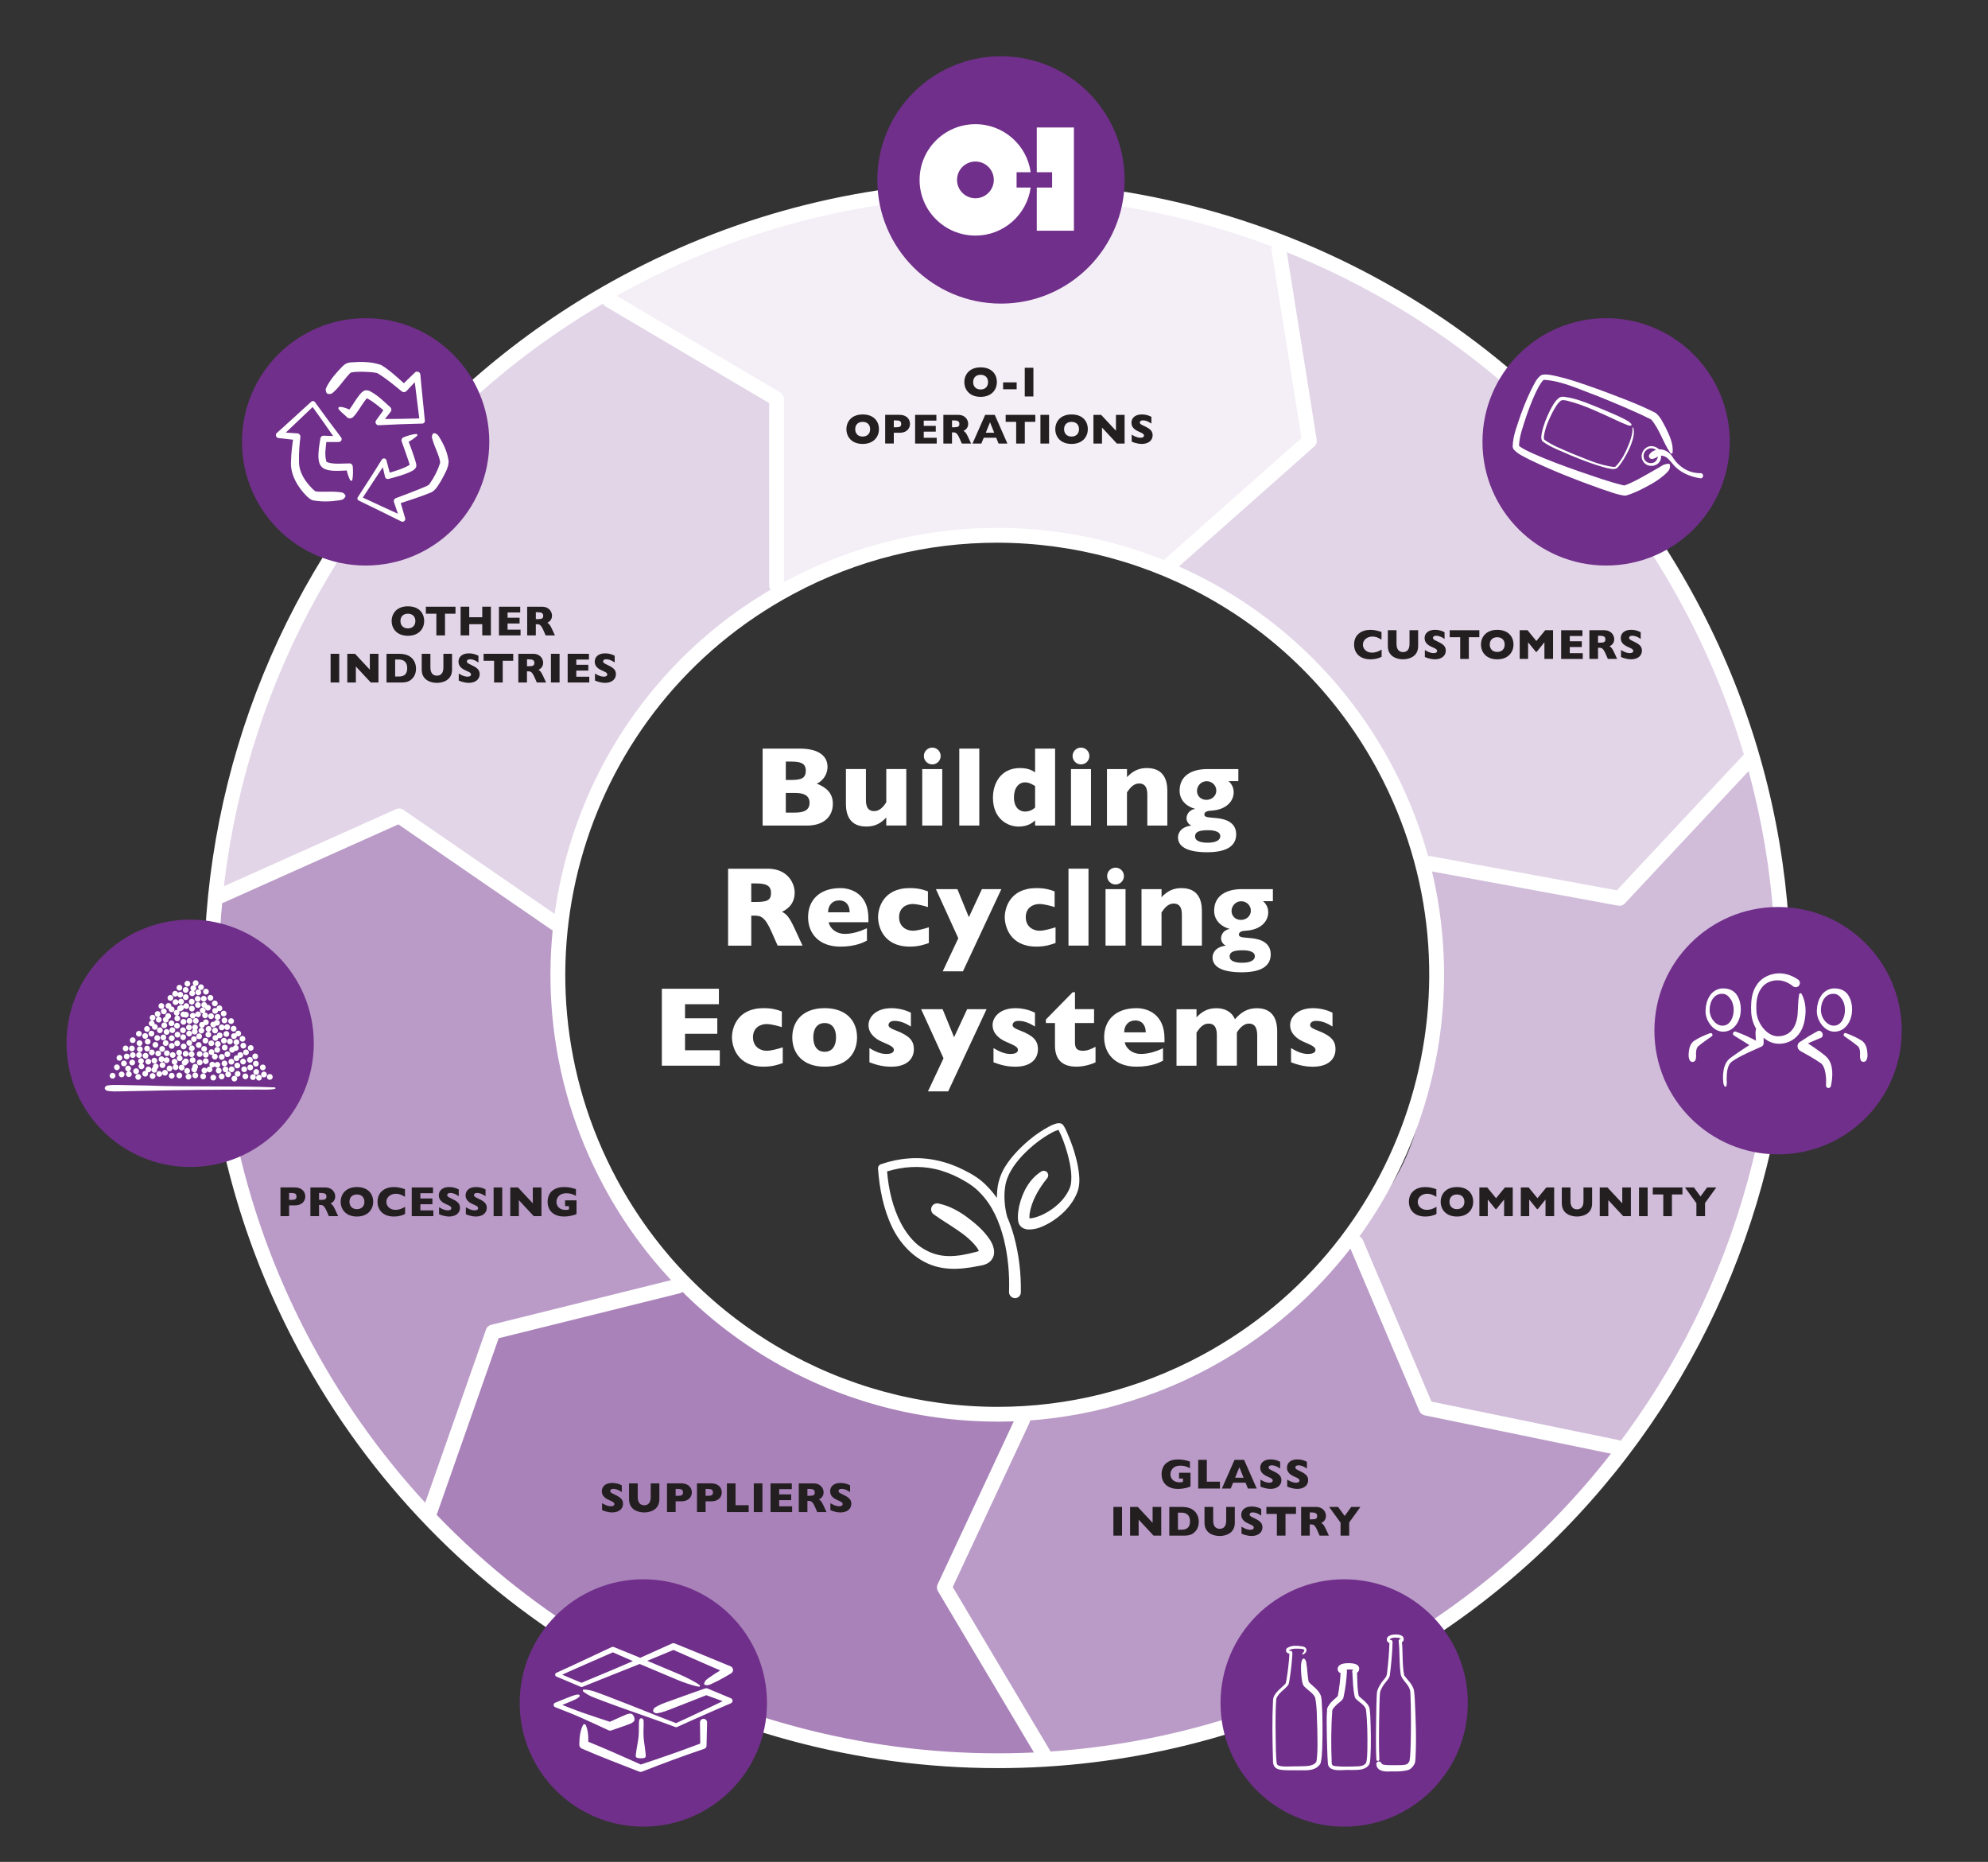<svg xmlns="http://www.w3.org/2000/svg" xmlns:xlink="http://www.w3.org/1999/xlink" id="a" width="844.7" height="790.93" viewBox="0 0 844.7 790.93"><rect x="0" y="0" width="844.7" height="790.93" fill="#333333" stroke="none"/><defs><clipPath id="b"><rect x="390.74" y="52.76" width="65.57" height="47.33" style="fill:none; stroke-width:0px;"></rect></clipPath></defs><path d="M498.37,242.42c-23.54-13.18-31.04-13.41-62.7-15.21-66.7-3.8-79.33,14.82-105.1,24.97l-73.74-128.33c44.83-32.29,131.42-47.59,183.03-43.32,48.6,4.02,63.79,9.42,103.27,24.47l12.63,81.36-57.39,56.07Z" style="fill:#f4eef6; stroke-width:0px;"></path><path d="M237.38,391.79l-67.88-45.51-77.87,33.77c6.58-82.31,53.01-156.68,87.99-194.12,34.5-36.92,40.56-35.32,76.77-60.37l73.95,42.96-.2,83.23c-36.19,22.91-79.78,62.07-92.76,140.04Z" style="fill:#e2d5e8; stroke-width:0px;"></path><path d="M182.62,644.48c-90.04-105.12-93.97-179.34-93.58-258.8.05-10.37,52.9-24.16,80.46-38.55,0,0,68.34,41.22,68.06,50.84-1.27,44.36-.52,85.92,50.76,148.55l-105.7,97.95Z" style="fill:#ba9bc7; stroke-width:0px;"></path><path d="M442.6,747.62c-105.61,9.29-220.77-51.15-259.46-103.66l26.93-77.39,81.42-21.6c32.32,45.53,87.6,50.23,143.17,54.83l7.94,147.82Z" style="fill:#a982b9; stroke-width:0px;"></path><path d="M448.94,747.13c-8.68-.06-42.29-65.21-47-72.1l31.13-74.72c58.37,4.83,103.26-30.78,143.01-73.94l114.95,89.46c-34.03,36.96-80.3,81.81-126.83,100.44-40.76,16.32-71.63,31.17-115.26,30.86Z" style="fill:#ba9bc7; stroke-width:0px;"></path><path d="M691.05,614.24l-84.86-15.9-31.15-74.1c28.61-31.07,30.42-53.05,33.91-95.29,1.32-15.9-.62-47.84-3.25-63.35l81.69,16.4,57.94-60.29c9.29,30.15,13.67,87.86,11.33,116.18-3.15,38.05-10.12,70.75-25.54,105.37-14.9,33.47-15.17,43.93-40.08,70.97Z" style="fill:#d1bcda; stroke-width:0px;"></path><path d="M603.59,366.12c-4.69-27.57-11.26-35.28-27.56-58.24-16.18-22.8-54.95-54.52-79.22-68.1l60.01-53.41-13.65-85.59c45.77,20.37,111.99,59.89,150.64,118.21,27.86,42.04,39.12,65.71,51,103.27l-56.35,59.24-84.86-15.37Z" style="fill:#e2d5e8; stroke-width:0px;"></path><path d="M423.43,83.35c58.81,0,116.75,15.72,167.57,45.45,52.27,30.58,95.14,75.09,123.97,128.71,21.14,39.32,33.94,81.6,38.06,125.66,3.98,42.57-.28,85-12.65,126.13-12.37,41.13-32.22,78.87-59.02,112.19-27.74,34.49-61.74,62.69-101.06,83.83-24.44,13.14-50.35,23.16-77.01,29.79-25.88,6.43-52.55,9.7-79.28,9.7-58.81,0-116.75-15.71-167.57-45.44-52.27-30.58-95.14-75.09-123.96-128.7-21.14-39.32-33.95-81.6-38.06-125.67-3.98-42.57.28-85,12.65-126.13,12.37-41.13,32.23-78.88,59.02-112.19,27.74-34.49,61.74-62.69,101.06-83.83,24.44-13.14,50.35-23.16,77.01-29.79,25.88-6.43,52.55-9.7,79.27-9.7M423.9,603.92c31.11,0,62.14-7.84,89.71-22.66,22.57-12.13,42.08-28.32,58.01-48.13,15.38-19.12,26.78-40.79,33.88-64.39,7.1-23.61,9.54-47.96,7.26-72.4-2.36-25.3-9.71-49.57-21.84-72.14-33.15-61.66-97.27-99.97-167.34-99.97-31.12,0-62.14,7.84-89.72,22.66-22.57,12.13-42.08,28.32-58.01,48.12-15.38,19.12-26.78,40.79-33.88,64.39-7.1,23.6-9.54,47.96-7.26,72.4,2.36,25.3,9.71,49.57,21.85,72.14,33.15,61.66,97.27,99.96,167.34,99.96M423.43,77.05c-53.87,0-108.49,12.94-159.26,40.24C100.26,205.41,38.82,409.72,126.94,573.64c60.82,113.14,177.03,177.46,297.08,177.46,53.87,0,108.5-12.94,159.27-40.24,163.91-88.12,225.35-292.43,137.23-456.34-60.83-113.15-177.04-177.48-297.08-177.48h0ZM423.9,597.63c-65.39,0-128.67-35.02-161.8-96.65-47.99-89.27-14.53-200.54,74.74-248.53,27.64-14.86,57.41-21.91,86.74-21.91,65.38,0,128.66,35.02,161.79,96.65,47.99,89.26,14.53,200.54-74.74,248.53-27.64,14.86-57.4,21.91-86.73,21.91h0Z" style="fill:#fff; stroke-width:0px;"></path><polyline points="444.2 746.5 401.26 674.35 434.49 603.24" style="fill:none; stroke:#fff; stroke-linecap:round; stroke-linejoin:round; stroke-width:6.3px;"></polyline><polyline points="182.49 642.69 209.47 565.83 288.08 546.33" style="fill:none; stroke:#fff; stroke-linecap:round; stroke-linejoin:round; stroke-width:6.3px;"></polyline><polyline points="93.97 380.45 169.59 346.6 235.92 392.23" style="fill:none; stroke:#fff; stroke-linecap:round; stroke-linejoin:round; stroke-width:6.3px;"></polyline><polyline points="258.89 127.46 329.96 169.43 329.97 248.62" style="fill:none; stroke:#fff; stroke-linecap:round; stroke-linejoin:round; stroke-width:6.3px;"></polyline><polyline points="543.42 106.15 556.36 187.3 496.68 240.17" style="fill:none; stroke:#fff; stroke-linecap:round; stroke-linejoin:round; stroke-width:6.3px;"></polyline><polyline points="743.7 322.18 688.11 381.62 607.32 366.79" style="fill:none; stroke:#fff; stroke-linecap:round; stroke-linejoin:round; stroke-width:6.3px;"></polyline><polyline points="687.23 614.86 605.98 598.15 576.21 528.04" style="fill:none; stroke:#fff; stroke-linecap:round; stroke-linejoin:round; stroke-width:6.3px;"></polyline><circle cx="425.31" cy="76.43" r="52.54" style="fill:#702f8a; stroke-width:0px;"></circle><g style="clip-path:url(#b);"><path d="M431.95,79.67h5.98c-1.59,11.53-11.48,20.41-23.48,20.41-13.09,0-23.72-10.59-23.72-23.66s10.62-23.67,23.72-23.67c11.99,0,21.88,8.89,23.48,20.41h-5.98v6.51ZM422.27,76.42c0-4.31-3.5-7.8-7.82-7.8s-7.81,3.49-7.81,7.8,3.5,7.8,7.81,7.8,7.82-3.5,7.82-7.8M440.53,54.14v19.02h6.51v6.51h-6.51v18.34h15.78v-43.87h-15.78Z" style="fill:#fff; stroke-width:0px;"></path></g><circle cx="80.79" cy="443.2" r="52.54" style="fill:#702f8a; stroke-width:0px;"></circle><path d="M49.06,456.97c0,.68-.55,1.23-1.23,1.23s-1.23-.55-1.23-1.23.55-1.23,1.23-1.23,1.23.55,1.23,1.23ZM51.69,455.18c-.68,0-1.23.55-1.23,1.23s.55,1.23,1.23,1.23,1.23-.55,1.23-1.23-.55-1.23-1.23-1.23ZM49.67,452.15c-.68,0-1.23.55-1.23,1.23s.55,1.23,1.23,1.23,1.23-.55,1.23-1.23-.55-1.23-1.23-1.23ZM52.66,450.52c-.68,0-1.23.55-1.23,1.23s.55,1.23,1.23,1.23,1.23-.55,1.23-1.23-.55-1.23-1.23-1.23ZM54.43,452.68c-.68,0-1.23.55-1.23,1.23s.55,1.23,1.23,1.23,1.23-.55,1.23-1.23-.55-1.23-1.23-1.23ZM54.76,455.07c-.68,0-1.23.55-1.23,1.23s.55,1.23,1.23,1.23,1.23-.55,1.23-1.23-.55-1.23-1.23-1.23ZM58.72,456.24c-.68,0-1.23.55-1.23,1.23s.55,1.23,1.23,1.23,1.23-.55,1.23-1.23-.55-1.23-1.23-1.23ZM57.83,453.82c-.68,0-1.23.55-1.23,1.23s.55,1.23,1.23,1.23,1.23-.55,1.23-1.23-.55-1.23-1.23-1.23ZM63.06,453.09c-.68,0-1.23.55-1.23,1.23s.55,1.23,1.23,1.23,1.23-.55,1.23-1.23-.55-1.23-1.23-1.23ZM64.83,455.87c-.68,0-1.23.55-1.23,1.23s.55,1.23,1.23,1.23,1.23-.55,1.23-1.23-.55-1.23-1.23-1.23ZM61.69,454.88c-.68,0-1.23.55-1.23,1.23s.55,1.23,1.23,1.23,1.23-.55,1.23-1.23-.55-1.23-1.23-1.23ZM65.55,453.22c-.68,0-1.23.55-1.23,1.23s.55,1.23,1.23,1.23,1.23-.55,1.23-1.23-.55-1.23-1.23-1.23ZM67.69,454.97c-.68,0-1.23.55-1.23,1.23s.55,1.23,1.23,1.23,1.23-.55,1.23-1.23-.55-1.23-1.23-1.23ZM70.1,454.47c-.68,0-1.23.55-1.23,1.23s.55,1.23,1.23,1.23,1.23-.55,1.23-1.23-.55-1.23-1.23-1.23ZM72.96,455.73c-.68,0-1.23.55-1.23,1.23s.55,1.23,1.23,1.23,1.23-.55,1.23-1.23-.55-1.23-1.23-1.23ZM76.19,455.62c-.68,0-1.23.55-1.23,1.23s.55,1.23,1.23,1.23,1.23-.55,1.23-1.23-.55-1.23-1.23-1.23ZM72.03,452.64c-.68,0-1.23.55-1.23,1.23s.55,1.23,1.23,1.23,1.23-.55,1.23-1.23-.55-1.23-1.23-1.23ZM74.61,452.11c-.68,0-1.23.55-1.23,1.23s.55,1.23,1.23,1.23,1.23-.55,1.23-1.23-.55-1.23-1.23-1.23ZM79.51,453.67c-.68,0-1.23.55-1.23,1.23s.55,1.23,1.23,1.23,1.23-.55,1.23-1.23-.55-1.23-1.23-1.23ZM78.45,450.17c-.68,0-1.23.55-1.23,1.23s.55,1.23,1.23,1.23,1.23-.55,1.23-1.23-.55-1.23-1.23-1.23ZM82.55,453.07c-.68,0-1.23.55-1.23,1.23s.55,1.23,1.23,1.23,1.23-.55,1.23-1.23-.55-1.23-1.23-1.23ZM82.98,455.6c-.68,0-1.23.55-1.23,1.23s.55,1.23,1.23,1.23,1.23-.55,1.23-1.23-.55-1.23-1.23-1.23ZM80.09,456.12c-.68,0-1.23.55-1.23,1.23s.55,1.23,1.23,1.23,1.23-.55,1.23-1.23-.55-1.23-1.23-1.23ZM82.93,451.91c-.68,0-1.23.55-1.23,1.23s.55,1.23,1.23,1.23,1.23-.55,1.23-1.23-.55-1.23-1.23-1.23ZM86.85,453.53c-.68,0-1.23.55-1.23,1.23s.55,1.23,1.23,1.23,1.23-.55,1.23-1.23-.55-1.23-1.23-1.23ZM86.32,456.02c-.68,0-1.23.55-1.23,1.23s.55,1.23,1.23,1.23,1.23-.55,1.23-1.23-.55-1.23-1.23-1.23ZM89.02,453.06c-.68,0-1.23.55-1.23,1.23s.55,1.23,1.23,1.23,1.23-.55,1.23-1.23-.55-1.23-1.23-1.23ZM90.62,456.53c-.68,0-1.23.55-1.23,1.23s.55,1.23,1.23,1.23,1.23-.55,1.23-1.23-.55-1.23-1.23-1.23ZM94.18,456.04c-.68,0-1.23.55-1.23,1.23s.55,1.23,1.23,1.23,1.23-.55,1.23-1.23-.55-1.23-1.23-1.23ZM98.3,449.78c-.68,0-1.23.55-1.23,1.23s.55,1.23,1.23,1.23,1.23-.55,1.23-1.23-.55-1.23-1.23-1.23ZM94.23,447.73c-.68,0-1.23.55-1.23,1.23s.55,1.23,1.23,1.23,1.23-.55,1.23-1.23-.55-1.23-1.23-1.23ZM96.95,455.15c-.68,0-1.23.55-1.23,1.23s.55,1.23,1.23,1.23,1.23-.55,1.23-1.23-.55-1.23-1.23-1.23ZM100.2,457.13c-.59-.34-1.34-.14-1.68.45s-.14,1.34.45,1.68c.59.34,1.34.14,1.68-.45.34-.59.14-1.34-.45-1.68ZM84.86,450.08c-.68,0-1.23.55-1.23,1.23s.55,1.23,1.23,1.23,1.23-.55,1.23-1.23-.55-1.23-1.23-1.23ZM87.44,449.55c-.68,0-1.23.55-1.23,1.23s.55,1.23,1.23,1.23,1.23-.55,1.23-1.23-.55-1.23-1.23-1.23ZM92.35,451.11c-.68,0-1.23.55-1.23,1.23s.55,1.23,1.23,1.23,1.23-.55,1.23-1.23-.55-1.23-1.23-1.23ZM91.28,447.61c-.68,0-1.23.55-1.23,1.23s.55,1.23,1.23,1.23,1.23-.55,1.23-1.23-.55-1.23-1.23-1.23ZM95.38,450.51c-.68,0-1.23.55-1.23,1.23s.55,1.23,1.23,1.23,1.23-.55,1.23-1.23-.55-1.23-1.23-1.23ZM95.81,453.04c-.68,0-1.23.55-1.23,1.23s.55,1.23,1.23,1.23,1.23-.55,1.23-1.23-.55-1.23-1.23-1.23ZM92.93,453.56c-.68,0-1.23.55-1.23,1.23s.55,1.23,1.23,1.23,1.23-.55,1.23-1.23-.55-1.23-1.23-1.23ZM56.17,450.13c-.68,0-1.23.55-1.23,1.23s.55,1.23,1.23,1.23,1.23-.55,1.23-1.23-.55-1.23-1.23-1.23ZM60.09,451.75c-.68,0-1.23.55-1.23,1.23s.55,1.23,1.23,1.23,1.23-.55,1.23-1.23-.55-1.23-1.23-1.23ZM72.97,439.79c-.68,0-1.23.55-1.23,1.23s.55,1.23,1.23,1.23,1.23-.55,1.23-1.23-.55-1.23-1.23-1.23ZM72.97,443.06c-.68,0-1.23.55-1.23,1.23s.55,1.23,1.23,1.23,1.23-.55,1.23-1.23-.55-1.23-1.23-1.23ZM61.84,447.25c-.68,0-1.23.55-1.23,1.23s.55,1.23,1.23,1.23,1.23-.55,1.23-1.23-.55-1.23-1.23-1.23ZM65.58,449.33c-.68,0-1.23.55-1.23,1.23s.55,1.23,1.23,1.23,1.23-.55,1.23-1.23-.55-1.23-1.23-1.23ZM64.52,445.83c-.68,0-1.23.55-1.23,1.23s.55,1.23,1.23,1.23,1.23-.55,1.23-1.23-.55-1.23-1.23-1.23ZM68.62,448.73c-.68,0-1.23.55-1.23,1.23s.55,1.23,1.23,1.23,1.23-.55,1.23-1.23-.55-1.23-1.23-1.23ZM69.04,451.26c-.68,0-1.23.55-1.23,1.23s.55,1.23,1.23,1.23,1.23-.55,1.23-1.23-.55-1.23-1.23-1.23ZM66.16,451.78c-.68,0-1.23.55-1.23,1.23s.55,1.23,1.23,1.23,1.23-.55,1.23-1.23-.55-1.23-1.23-1.23ZM70.79,449.12c-.68,0-1.23.55-1.23,1.23s.55,1.23,1.23,1.23,1.23-.55,1.23-1.23-.55-1.23-1.23-1.23ZM74.16,449.81c-.68,0-1.23.55-1.23,1.23s.55,1.23,1.23,1.23,1.23-.55,1.23-1.23-.55-1.23-1.23-1.23ZM76.34,448.32c-.68,0-1.23.55-1.23,1.23s.55,1.23,1.23,1.23,1.23-.55,1.23-1.23-.55-1.23-1.23-1.23ZM70.9,446.16c-.68,0-1.23.55-1.23,1.23s.55,1.23,1.23,1.23,1.23-.55,1.23-1.23-.55-1.23-1.23-1.23ZM73.38,446.93c-.68,0-1.23.55-1.23,1.23s.55,1.23,1.23,1.23,1.23-.55,1.23-1.23-.55-1.23-1.23-1.23ZM91.92,447.14c.64.21,1.34-.13,1.55-.78s-.13-1.34-.78-1.55c-.64-.21-1.34.13-1.55.78-.21.64.13,1.34.78,1.55ZM92.17,444.66c.64.21,1.34-.13,1.55-.78s-.13-1.34-.78-1.55c-.64-.21-1.34.13-1.55.78s.13,1.34.78,1.55ZM95.1,446.16c.64.21,1.34-.13,1.55-.78s-.13-1.34-.78-1.55c-.64-.21-1.34.13-1.55.78-.21.64.13,1.34.78,1.55ZM96.23,448.98c.64.21,1.34-.13,1.55-.78.21-.64-.13-1.34-.78-1.55s-1.34.13-1.55.78c-.21.64.13,1.34.78,1.55ZM100.44,453.8c.64.21,1.34-.13,1.55-.78.21-.64-.13-1.34-.78-1.55-.64-.21-1.34.13-1.55.78-.21.64.13,1.34.78,1.55ZM103.38,455.39c.64.21,1.34-.13,1.55-.78.21-.64-.13-1.34-.78-1.55-.64-.21-1.34.13-1.55.78s.13,1.34.78,1.55ZM107.11,458.73c.64.21,1.34-.13,1.55-.78s-.13-1.34-.78-1.55c-.64-.21-1.34.13-1.55.78-.21.64.13,1.34.78,1.55ZM100.15,450.7c.64.21,1.34-.13,1.55-.78.21-.64-.13-1.34-.78-1.55s-1.34.13-1.55.78c-.21.64.13,1.34.78,1.55ZM98.23,447.12c.64.21,1.34-.13,1.55-.78.21-.64-.13-1.34-.78-1.55-.64-.21-1.34.13-1.55.78-.21.64.13,1.34.78,1.55ZM94.76,443.24c.64.21,1.34-.13,1.55-.78s-.13-1.34-.78-1.55-1.34.13-1.55.78c-.21.64.13,1.34.78,1.55ZM92.96,440.99c.64.21,1.34-.13,1.55-.78.21-.64-.13-1.34-.78-1.55-.64-.21-1.34.13-1.55.78s.13,1.34.78,1.55ZM91.14,442.08c.64.21,1.34-.13,1.55-.78s-.13-1.34-.78-1.55-1.34.13-1.55.78c-.21.64.13,1.34.78,1.55ZM90.4,437.03c-.41.54-.31,1.31.23,1.72s1.31.31,1.72-.23c.41-.54.31-1.31-.23-1.72s-1.31-.31-1.72.23ZM88.13,440.67c.64.21,1.34-.13,1.55-.78.21-.64-.13-1.34-.78-1.55s-1.34.13-1.55.78.13,1.34.78,1.55ZM89.48,448.1c.64.21,1.34-.13,1.55-.78.21-.64-.13-1.34-.78-1.55s-1.34.13-1.55.78c-.21.64.13,1.34.78,1.55ZM89.4,444.35c.64.21,1.34-.13,1.55-.78s-.13-1.34-.78-1.55-1.34.13-1.55.78c-.21.64.13,1.34.78,1.55ZM82.35,439.41c.64.21,1.34-.13,1.55-.78.21-.64-.13-1.34-.78-1.55s-1.34.13-1.55.78.13,1.34.78,1.55ZM87.91,445.96c.21-.64-.13-1.34-.78-1.55s-1.34.13-1.55.78c-.21.64.13,1.34.78,1.55s1.34-.13,1.55-.78ZM84.06,445.09c.64.21,1.34-.13,1.55-.78.21-.64-.13-1.34-.78-1.55s-1.34.13-1.55.78.13,1.34.78,1.55ZM87.07,449.23c.64.21,1.34-.13,1.55-.78.21-.64-.13-1.34-.78-1.55s-1.34.13-1.55.78.13,1.34.78,1.55ZM84.45,448.92c.64.21,1.34-.13,1.55-.78.21-.64-.13-1.34-.78-1.55s-1.34.13-1.55.78c-.21.64.13,1.34.78,1.55ZM78.88,446.4c-.68,0-1.23.55-1.23,1.23s.55,1.23,1.23,1.23,1.23-.55,1.23-1.23-.55-1.23-1.23-1.23ZM78.02,443.3c-.68,0-1.23.55-1.23,1.23s.55,1.23,1.23,1.23,1.23-.55,1.23-1.23-.55-1.23-1.23-1.23ZM75.28,441.98c-.68,0-1.23.55-1.23,1.23s.55,1.23,1.23,1.23,1.23-.55,1.23-1.23-.55-1.23-1.23-1.23ZM81.5,444.08c-.68,0-1.23.55-1.23,1.23s.55,1.23,1.23,1.23,1.23-.55,1.23-1.23-.55-1.23-1.23-1.23ZM81.42,446.6c-.68,0-1.23.55-1.23,1.23s.55,1.23,1.23,1.23,1.23-.55,1.23-1.23-.55-1.23-1.23-1.23ZM81.85,449.13c-.68,0-1.23.55-1.23,1.23s.55,1.23,1.23,1.23,1.23-.55,1.23-1.23-.55-1.23-1.23-1.23ZM78.97,449.64c-.68,0-1.23.55-1.23,1.23s.55,1.23,1.23,1.23,1.23-.55,1.23-1.23-.55-1.23-1.23-1.23ZM77.18,452.28c-.68,0-1.23.55-1.23,1.23s.55,1.23,1.23,1.23,1.23-.55,1.23-1.23-.55-1.23-1.23-1.23ZM69.29,441.93c.67.07,1.28-.41,1.35-1.09.07-.67-.41-1.28-1.09-1.35-.67-.07-1.28.41-1.35,1.09-.07.67.41,1.28,1.09,1.35ZM66.67,442.18c.67.07,1.28-.41,1.35-1.09.07-.67-.41-1.28-1.09-1.35-.67-.07-1.28.41-1.35,1.09-.07.67.41,1.28,1.09,1.35ZM62.64,443.69c.67.07,1.28-.41,1.35-1.09s-.41-1.28-1.09-1.35c-.67-.07-1.28.41-1.35,1.09-.07.67.41,1.28,1.09,1.35ZM58.88,440.36c.67.07,1.28-.41,1.35-1.09s-.41-1.28-1.09-1.35c-.67-.07-1.28.41-1.35,1.09-.07.67.41,1.28,1.09,1.35ZM64.21,440.3c.67.07,1.28-.41,1.35-1.09.07-.67-.41-1.28-1.09-1.35-.67-.07-1.28.41-1.35,1.09-.07.67.41,1.28,1.09,1.35ZM56.26,443.09c.67.07,1.28-.41,1.35-1.09.07-.67-.41-1.28-1.09-1.35s-1.28.41-1.35,1.09.41,1.28,1.09,1.35ZM70.26,444.32c.67.07,1.28-.41,1.35-1.09s-.41-1.28-1.09-1.35c-.67-.07-1.28.41-1.35,1.09-.07.67.41,1.28,1.09,1.35ZM65.9,445.07c.67.07,1.28-.41,1.35-1.09s-.41-1.28-1.09-1.35c-.67-.07-1.28.41-1.35,1.09-.07.67.41,1.28,1.09,1.35ZM68.77,446.8c.67.07,1.28-.41,1.35-1.09.07-.67-.41-1.28-1.09-1.35s-1.28.41-1.35,1.09c-.07.67.41,1.28,1.09,1.35ZM67.09,448.73c.67.07,1.28-.41,1.35-1.09s-.41-1.28-1.09-1.35-1.28.41-1.35,1.09.41,1.28,1.09,1.35ZM54.35,447.67c-.62-.28-1.34-.01-1.62.61-.28.62-.01,1.34.61,1.62.62.28,1.34.01,1.62-.61.28-.62.01-1.34-.61-1.62ZM51.25,448.26c-.62-.28-1.34-.01-1.62.61s-.01,1.34.61,1.62,1.34.01,1.62-.61.01-1.34-.61-1.62ZM52.26,444.86c-.28.62-.01,1.34.61,1.62.62.28,1.34.01,1.62-.61.28-.62.01-1.34-.61-1.62-.62-.28-1.34-.01-1.62.61ZM55.31,447.7c-.28.62-.01,1.34.61,1.62s1.34.01,1.62-.61c.28-.62.01-1.34-.61-1.62-.62-.28-1.34-.01-1.62.61ZM58.79,450.23c-.28.62-.01,1.34.61,1.62s1.34.01,1.62-.61.01-1.34-.61-1.62c-.62-.28-1.34-.01-1.62.61ZM76.62,446.06c-.62-.28-1.34-.01-1.62.61s-.01,1.34.61,1.62c.62.28,1.34.01,1.62-.61.28-.62.01-1.34-.61-1.62ZM78.88,440c-.34-.59-1.09-.79-1.67-.45-.59.34-.79,1.09-.45,1.67.34.59,1.09.79,1.67.45s.79-1.09.45-1.67ZM86.08,442.33c.14.66.78,1.09,1.45.96.66-.14,1.09-.78.96-1.45s-.78-1.09-1.45-.96-1.09.78-.96,1.45ZM81.43,438.46c-.34-.59-1.09-.79-1.67-.45-.59.34-.79,1.09-.45,1.67.34.59,1.09.79,1.67.45s.79-1.09.45-1.67ZM83.93,435.8c-.34-.59-1.09-.79-1.67-.45-.59.34-.79,1.09-.45,1.67.34.59,1.09.79,1.67.45.59-.34.79-1.09.45-1.67ZM85.68,439.61c-.34-.59-1.09-.79-1.67-.45s-.79,1.09-.45,1.67c.34.59,1.09.79,1.67.45.59-.34.79-1.09.45-1.67ZM83.46,440.8c-.34-.59-1.09-.79-1.67-.45-.59.34-.79,1.09-.45,1.67.34.59,1.09.79,1.67.45.59-.34.79-1.09.45-1.67ZM81.48,442.43c-.34-.59-1.09-.79-1.67-.45-.59.34-.79,1.09-.45,1.67.34.59,1.09.79,1.67.45.59-.34.79-1.09.45-1.67ZM86.64,437.18c-.34-.59-1.09-.79-1.67-.45s-.79,1.09-.45,1.67,1.09.79,1.67.45.79-1.09.45-1.67ZM81.53,436.36c-.06-.67-.66-1.17-1.34-1.11-.67.06-1.17.66-1.11,1.34s.66,1.17,1.34,1.11c.67-.06,1.17-.66,1.11-1.34ZM69.16,437.54c-.06-.67-.66-1.17-1.34-1.11-.67.06-1.17.66-1.11,1.34.06.67.66,1.17,1.34,1.11s1.17-.66,1.11-1.34ZM71.03,435.44c-.06-.67-.66-1.17-1.34-1.11s-1.17.66-1.11,1.34c.06.67.66,1.17,1.34,1.11.67-.06,1.17-.66,1.11-1.34ZM63.7,436.98c-.06-.67-.66-1.17-1.34-1.11s-1.17.66-1.11,1.34.66,1.17,1.34,1.11c.67-.06,1.17-.66,1.11-1.34ZM65.68,434.64c-.06-.67-.66-1.17-1.34-1.11s-1.17.66-1.11,1.34c.06.67.66,1.17,1.34,1.11s1.17-.66,1.11-1.34ZM67.02,436.11c-.06-.67-.66-1.17-1.34-1.11s-1.17.66-1.11,1.34.66,1.17,1.34,1.11c.67-.06,1.17-.66,1.11-1.34ZM66.68,434.09c.52.43,1.29.36,1.73-.16s.36-1.29-.16-1.73-1.29-.36-1.73.16c-.43.52-.36,1.29.16,1.73ZM78.98,437.54c-.06-.67-.66-1.17-1.34-1.11s-1.17.66-1.11,1.34c.06.67.66,1.17,1.34,1.11s1.17-.66,1.11-1.34ZM76.65,439.41c-.06-.67-.66-1.17-1.34-1.11s-1.17.66-1.11,1.34.66,1.17,1.34,1.11,1.17-.66,1.11-1.34ZM74.46,437.51c-.06-.67-.66-1.17-1.34-1.11-.67.06-1.17.66-1.11,1.34s.66,1.17,1.34,1.11c.67-.06,1.17-.66,1.11-1.34ZM74.08,434.58c-.06-.67-.66-1.17-1.34-1.11s-1.17.66-1.11,1.34c.06.67.66,1.17,1.34,1.11s1.17-.66,1.11-1.34ZM76.44,435.62c-.06-.67-.66-1.17-1.34-1.11s-1.17.66-1.11,1.34c.06.67.66,1.17,1.34,1.11s1.17-.66,1.11-1.34ZM79.17,433.96c-.06-.67-.66-1.17-1.34-1.11s-1.17.66-1.11,1.34.66,1.17,1.34,1.11,1.17-.66,1.11-1.34ZM81.75,433.57c-.06-.67-.66-1.17-1.34-1.11s-1.17.66-1.11,1.34.66,1.17,1.34,1.11,1.17-.66,1.11-1.34ZM76.5,427.14c-.68,0-1.23.55-1.23,1.23s.55,1.23,1.23,1.23,1.23-.55,1.23-1.23-.55-1.23-1.23-1.23ZM79.01,429.83c-.68,0-1.23.55-1.23,1.23s.55,1.23,1.23,1.23,1.23-.55,1.23-1.23-.55-1.23-1.23-1.23ZM82.6,427.86c-.34-.59-1.09-.79-1.67-.45-.59.34-.79,1.09-.45,1.67.34.59,1.09.79,1.67.45.59-.34.79-1.09.45-1.67ZM85.15,426.32c-.34-.59-1.09-.79-1.67-.45s-.79,1.09-.45,1.67c.34.59,1.09.79,1.67.45.59-.34.79-1.09.45-1.67ZM87.65,423.65c-.34-.59-1.09-.79-1.67-.45-.59.34-.79,1.09-.45,1.67s1.09.79,1.67.45.79-1.09.45-1.67ZM89.4,427.47c-.34-.59-1.09-.79-1.67-.45s-.79,1.09-.45,1.67c.34.59,1.09.79,1.67.45s.79-1.09.45-1.67ZM87.8,426.27c-.34-.59-1.09-.79-1.67-.45s-.79,1.09-.45,1.67c.34.59,1.09.79,1.67.45.59-.34.79-1.09.45-1.67ZM87.18,428.65c-.34-.59-1.09-.79-1.67-.45s-.79,1.09-.45,1.67c.34.59,1.09.79,1.67.45.59-.34.79-1.09.45-1.67ZM85.2,430.28c-.34-.59-1.09-.79-1.67-.45-.59.34-.79,1.09-.45,1.67s1.09.79,1.67.45.79-1.09.45-1.67ZM82.97,430.86c-.34-.59-1.09-.79-1.67-.45-.59.34-.79,1.09-.45,1.67s1.09.79,1.67.45c.59-.34.79-1.09.45-1.67ZM84.27,433.06c-.34-.59-1.09-.79-1.67-.45-.59.34-.79,1.09-.45,1.67.34.59,1.09.79,1.67.45.59-.34.79-1.09.45-1.67ZM86.89,434.75c-.34-.59-1.09-.79-1.67-.45-.59.34-.79,1.09-.45,1.67s1.09.79,1.67.45.79-1.09.45-1.67ZM90.47,423.28c-.34-.59-1.09-.79-1.67-.45-.59.34-.79,1.09-.45,1.67.34.59,1.09.79,1.67.45s.79-1.09.45-1.67ZM88.57,420.64c-.34-.59-1.09-.79-1.67-.45-.59.34-.79,1.09-.45,1.67.34.59,1.09.79,1.67.45s.79-1.09.45-1.67ZM79.94,419.91c-.34-.59-1.09-.79-1.67-.45s-.79,1.09-.45,1.67c.34.59,1.09.79,1.67.45.59-.34.79-1.09.45-1.67ZM77.3,418.98c-.34-.59-1.09-.79-1.67-.45-.59.34-.79,1.09-.45,1.67.34.59,1.09.79,1.67.45.59-.34.79-1.09.45-1.67ZM80.68,417.26c-.34-.59-1.09-.79-1.67-.45-.59.34-.79,1.09-.45,1.67.34.59,1.09.79,1.67.45.59-.34.79-1.09.45-1.67ZM84.2,417.01c-.34-.59-1.09-.79-1.67-.45-.59.34-.79,1.09-.45,1.67s1.09.79,1.67.45c.59-.34.79-1.09.45-1.67ZM83.2,419.17c-.34-.59-1.09-.79-1.67-.45-.59.34-.79,1.09-.45,1.67.34.59,1.09.79,1.67.45s.79-1.09.45-1.67ZM86.46,418.75c-.34-.59-1.09-.79-1.67-.45-.59.34-.79,1.09-.45,1.67.34.59,1.09.79,1.67.45s.79-1.09.45-1.67ZM68.02,430.13c-.34-.59-1.09-.79-1.67-.45-.59.34-.79,1.09-.45,1.67.34.59,1.09.79,1.67.45.59-.34.79-1.09.45-1.67ZM65.89,431.71c-.34-.59-1.09-.79-1.67-.45-.59.34-.79,1.09-.45,1.67s1.09.79,1.67.45c.59-.34.79-1.09.45-1.67ZM85.25,424.22c-.06-.67-.66-1.17-1.34-1.11s-1.17.66-1.11,1.34c.06.67.66,1.17,1.34,1.11s1.17-.66,1.11-1.34ZM82.7,425.4c-.06-.67-.66-1.17-1.34-1.11-.67.06-1.17.66-1.11,1.34.06.67.66,1.17,1.34,1.11s1.17-.66,1.11-1.34ZM80.37,427.26c-.06-.67-.66-1.17-1.34-1.11-.67.06-1.17.66-1.11,1.34.06.67.66,1.17,1.34,1.11s1.17-.66,1.11-1.34ZM78.18,425.36c-.06-.67-.66-1.17-1.34-1.11-.67.06-1.17.66-1.11,1.34s.66,1.17,1.34,1.11,1.17-.66,1.11-1.34ZM77.81,422.44c-.06-.67-.66-1.17-1.34-1.11s-1.17.66-1.11,1.34c.06.67.66,1.17,1.34,1.11.67-.06,1.17-.66,1.11-1.34ZM80.16,423.47c-.06-.67-.66-1.17-1.34-1.11s-1.17.66-1.11,1.34c.06.67.66,1.17,1.34,1.11s1.17-.66,1.11-1.34ZM82.89,421.82c-.06-.67-.66-1.17-1.34-1.11-.67.06-1.17.66-1.11,1.34.06.67.66,1.17,1.34,1.11.67-.06,1.17-.66,1.11-1.34ZM85.48,421.43c-.06-.67-.66-1.17-1.34-1.11s-1.17.66-1.11,1.34.66,1.17,1.34,1.11,1.17-.66,1.11-1.34ZM72.01,438.26c-.06-.67-.66-1.17-1.34-1.11-.67.06-1.17.66-1.11,1.34.06.67.66,1.17,1.34,1.11.67-.06,1.17-.66,1.11-1.34ZM75.2,433.83c.67.07,1.28-.41,1.35-1.09.07-.67-.41-1.28-1.09-1.35-.67-.07-1.28.41-1.35,1.09s.41,1.28,1.09,1.35ZM71.33,432.85c.67.07,1.28-.41,1.35-1.09s-.41-1.28-1.09-1.35-1.28.41-1.35,1.09.41,1.28,1.09,1.35ZM70.3,434.38c.67.07,1.28-.41,1.35-1.09.07-.67-.41-1.28-1.09-1.35-.67-.07-1.28.41-1.35,1.09-.07.67.41,1.28,1.09,1.35ZM76.28,430.1c-.06-.67-.66-1.17-1.34-1.11s-1.17.66-1.11,1.34c.06.67.66,1.17,1.34,1.11.67-.06,1.17-.66,1.11-1.34ZM78.16,428c-.06-.67-.66-1.17-1.34-1.11-.67.06-1.17.66-1.11,1.34.06.67.66,1.17,1.34,1.11s1.17-.66,1.11-1.34ZM70.83,429.53c-.06-.67-.66-1.17-1.34-1.11-.67.06-1.17.66-1.11,1.34.06.67.66,1.17,1.34,1.11s1.17-.66,1.11-1.34ZM72.81,427.19c-.06-.67-.66-1.17-1.34-1.11-.67.06-1.17.66-1.11,1.34.06.67.66,1.17,1.34,1.11s1.17-.66,1.11-1.34ZM69.79,427.23c-.06-.67-.66-1.17-1.34-1.11s-1.17.66-1.11,1.34c.06.67.66,1.17,1.34,1.11s1.17-.66,1.11-1.34ZM75.65,422.03c-.06-.67-.66-1.17-1.34-1.11-.67.06-1.17.66-1.11,1.34s.66,1.17,1.34,1.11c.67-.06,1.17-.66,1.11-1.34ZM74.15,428.66c-.06-.67-.66-1.17-1.34-1.11-.67.06-1.17.66-1.11,1.34s.66,1.17,1.34,1.11c.67-.06,1.17-.66,1.11-1.34ZM73.81,426.65c.52.43,1.29.36,1.73-.16s.36-1.29-.16-1.73-1.29-.36-1.73.16-.36,1.29.16,1.73ZM71.62,424.85c.52.43,1.29.36,1.73-.16.43-.52.36-1.29-.16-1.73-.52-.43-1.29-.36-1.73.16-.43.52-.36,1.29.16,1.73ZM79.14,430.82c-.06-.67-.66-1.17-1.34-1.11s-1.17.66-1.11,1.34c.06.67.66,1.17,1.34,1.11s1.17-.66,1.11-1.34ZM56.54,444.29c-.62-.28-1.34-.01-1.62.61s-.01,1.34.61,1.62,1.34.01,1.62-.61.01-1.34-.61-1.62ZM62.38,446.65c.67.07,1.28-.41,1.35-1.09.07-.67-.41-1.28-1.09-1.35-.67-.07-1.28.41-1.35,1.09-.07.67.41,1.28,1.09,1.35ZM62.45,452.09c.61.3,1.34.06,1.65-.55.3-.61.06-1.34-.55-1.65s-1.34-.06-1.65.55-.06,1.34.55,1.65ZM58.95,449.41c.67.07,1.28-.41,1.35-1.09.07-.67-.41-1.28-1.09-1.35-.67-.07-1.28.41-1.35,1.09-.07.67.41,1.28,1.09,1.35ZM59.3,446.92c.67.07,1.28-.41,1.35-1.09s-.41-1.28-1.09-1.35c-.67-.07-1.28.41-1.35,1.09s.41,1.28,1.09,1.35ZM59.15,444.36c.67.07,1.28-.41,1.35-1.09s-.41-1.28-1.09-1.35-1.28.41-1.35,1.09c-.07.67.41,1.28,1.09,1.35ZM61.55,441.31c.67.07,1.28-.41,1.35-1.09s-.41-1.28-1.09-1.35-1.28.41-1.35,1.09c-.07.67.41,1.28,1.09,1.35ZM104.26,456c-.68,0-1.23.55-1.23,1.23s.55,1.23,1.23,1.23,1.23-.55,1.23-1.23-.55-1.23-1.23-1.23ZM97.53,455.07c.46.5,1.23.54,1.73.08.5-.46.54-1.23.08-1.73-.46-.5-1.23-.54-1.73-.08s-.54,1.23-.08,1.73ZM100.07,456.99c.46.5,1.23.54,1.73.08.5-.46.54-1.23.08-1.73-.46-.5-1.23-.54-1.73-.08s-.54,1.23-.08,1.73ZM106.2,448.99c-.68,0-1.23.55-1.23,1.23s.55,1.23,1.23,1.23,1.23-.55,1.23-1.23-.55-1.23-1.23-1.23ZM102.13,446.94c-.68,0-1.23.55-1.23,1.23s.55,1.23,1.23,1.23,1.23-.55,1.23-1.23-.55-1.23-1.23-1.23ZM103.28,449.72c-.68,0-1.23.55-1.23,1.23s.55,1.23,1.23,1.23,1.23-.55,1.23-1.23-.55-1.23-1.23-1.23ZM99.81,446.35c.64.21,1.34-.13,1.55-.78.21-.64-.13-1.34-.78-1.55-.64-.21-1.34.13-1.55.78-.21.64.13,1.34.78,1.55ZM100.07,443.88c.64.21,1.34-.13,1.55-.78s-.13-1.34-.78-1.55c-.64-.21-1.34.13-1.55.78-.21.64.13,1.34.78,1.55ZM102.99,445.37c.64.21,1.34-.13,1.55-.78.21-.64-.13-1.34-.78-1.55-.64-.21-1.34.13-1.55.78-.21.64.13,1.34.78,1.55ZM104.13,448.2c.64.21,1.34-.13,1.55-.78.21-.64-.13-1.34-.78-1.55-.64-.21-1.34.13-1.55.78s.13,1.34.78,1.55ZM108.34,453.01c.64.21,1.34-.13,1.55-.78.21-.64-.13-1.34-.78-1.55-.64-.21-1.34.13-1.55.78-.21.64.13,1.34.78,1.55ZM111.28,454.6c.64.21,1.34-.13,1.55-.78s-.13-1.34-.78-1.55-1.34.13-1.55.78c-.21.64.13,1.34.78,1.55ZM114.26,458.64c.64.21,1.34-.13,1.55-.78.21-.64-.13-1.34-.78-1.55s-1.34.13-1.55.78c-.21.64.13,1.34.78,1.55ZM108.05,449.91c.64.21,1.34-.13,1.55-.78s-.13-1.34-.78-1.55-1.34.13-1.55.78.13,1.34.78,1.55ZM106.13,446.33c.64.21,1.34-.13,1.55-.78.21-.64-.13-1.34-.78-1.55-.64-.21-1.34.13-1.55.78-.21.64.13,1.34.78,1.55ZM102.65,442.45c.64.21,1.34-.13,1.55-.78.21-.64-.13-1.34-.78-1.55-.64-.21-1.34.13-1.55.78-.21.64.13,1.34.78,1.55ZM100.85,440.2c.64.21,1.34-.13,1.55-.78.21-.64-.13-1.34-.78-1.55s-1.34.13-1.55.78.13,1.34.78,1.55ZM99.03,441.3c.64.21,1.34-.13,1.55-.78.21-.64-.13-1.34-.78-1.55-.64-.21-1.34.13-1.55.78-.21.64.13,1.34.78,1.55ZM98.3,436.24c-.41.54-.31,1.31.23,1.72s1.31.31,1.72-.23c.41-.54.31-1.31-.23-1.72-.54-.41-1.31-.31-1.72.23ZM97.3,443.56c.64.21,1.34-.13,1.55-.78s-.13-1.34-.78-1.55c-.64-.21-1.34.13-1.55.78s.13,1.34.78,1.55ZM87.1,435.43c.64.21,1.34-.13,1.55-.78s-.13-1.34-.78-1.55-1.34.13-1.55.78c-.21.64.13,1.34.78,1.55ZM88.23,438.25c.64.21,1.34-.13,1.55-.78.21-.64-.13-1.34-.78-1.55-.64-.21-1.34.13-1.55.78s.13,1.34.78,1.55ZM90.23,436.39c.64.21,1.34-.13,1.55-.78.21-.64-.13-1.34-.78-1.55-.64-.21-1.34.13-1.55.78s.13,1.34.78,1.55ZM86.76,432.51c.64.21,1.34-.13,1.55-.78.21-.64-.13-1.34-.78-1.55s-1.34.13-1.55.78c-.21.64.13,1.34.78,1.55ZM91.82,435.62c.64.21,1.34-.13,1.55-.78.21-.64-.13-1.34-.78-1.55-.64-.21-1.34.13-1.55.78-.21.64.13,1.34.78,1.55ZM92.07,433.15c.64.21,1.34-.13,1.55-.78.21-.64-.13-1.34-.78-1.55-.64-.21-1.34.13-1.55.78s.13,1.34.78,1.55ZM95,434.64c.64.21,1.34-.13,1.55-.78s-.13-1.34-.78-1.55-1.34.13-1.55.78c-.21.64.13,1.34.78,1.55ZM96.13,437.47c.64.21,1.34-.13,1.55-.78s-.13-1.34-.78-1.55-1.34.13-1.55.78c-.21.64.13,1.34.78,1.55ZM93.84,437.59c.64.21,1.34-.13,1.55-.78.21-.64-.13-1.34-.78-1.55s-1.34.13-1.55.78c-.21.64.13,1.34.78,1.55ZM95.81,440.39c.64.21,1.34-.13,1.55-.78.21-.64-.13-1.34-.78-1.55-.64-.21-1.34.13-1.55.78s.13,1.34.78,1.55ZM97.81,434.92c.64.21,1.34-.13,1.55-.78s-.13-1.34-.78-1.55-1.34.13-1.55.78c-.21.64.13,1.34.78,1.55ZM94.65,431.72c.64.21,1.34-.13,1.55-.78s-.13-1.34-.78-1.55c-.64-.21-1.34.13-1.55.78-.21.64.13,1.34.78,1.55ZM92.85,429.47c.64.21,1.34-.13,1.55-.78.21-.64-.13-1.34-.78-1.55-.64-.21-1.34.13-1.55.78-.21.64.13,1.34.78,1.55ZM91.03,430.57c.64.21,1.34-.13,1.55-.78.21-.64-.13-1.34-.78-1.55-.64-.21-1.34.13-1.55.78s.13,1.34.78,1.55ZM90.3,425.51c-.41.54-.31,1.31.23,1.72.54.41,1.31.31,1.72-.23.41-.54.31-1.31-.23-1.72s-1.31-.31-1.72.23ZM89.3,432.83c.64.21,1.34-.13,1.55-.78.21-.64-.13-1.34-.78-1.55-.64-.21-1.34.13-1.55.78-.21.64.13,1.34.78,1.55ZM112.16,455.21c-.68,0-1.23.55-1.23,1.23s.55,1.23,1.23,1.23,1.23-.55,1.23-1.23-.55-1.23-1.23-1.23ZM110.02,456.57c-.68,0-1.23.55-1.23,1.23s.55,1.23,1.23,1.23,1.23-.55,1.23-1.23-.55-1.23-1.23-1.23ZM105.43,454.28c.46.5,1.23.54,1.73.08.5-.46.54-1.23.08-1.73-.46-.5-1.23-.54-1.73-.08s-.54,1.23-.08,1.73ZM107.96,456.2c.46.5,1.23.54,1.73.08.5-.46.54-1.23.08-1.73s-1.23-.54-1.73-.08c-.5.46-.54,1.23-.08,1.73ZM89.25,451.49c-.42.53-.33,1.3.2,1.72.53.42,1.3.33,1.72-.2s.33-1.3-.2-1.72c-.53-.42-1.3-.33-1.72.2ZM44.58,461.93c-.11.19-.12.44,0,.65.64,1.05,1.36.76,2.26.97,1.48.2,5.27,0,6.78,0,0,0,9.03-.17,9.03-.17,14.07-.37,31.2-.54,45.17-.5.85-.16,10.92.47,9.03-.95-16.33-.74-36.99-.1-54.2-.8,0,0-9.03-.17-9.03-.17-1.51,0-5.34-.19-6.78,0-.9.21-1.63-.08-2.26.97h0Z" style="fill:#fff; stroke-width:0px;"></path><circle cx="571.14" cy="723.42" r="52.54" style="fill:#702f8a; stroke-width:0px;"></circle><path d="M554.24,704.63c.67.65.77,1.31.84,1.97.46,2.58.43,5.43,1.01,7.91,1.49,1.65,4.01,3.13,5.02,5.54.3.73.41,1.59.46,2.34.45,6.74.45,13.44.24,20.18-.12,2.09-.13,4.1-.63,6.21-.1.24-.08.39-.38.8-.43.52-.7.73-1.23,1.19-2.47,1.69-5.62,1.14-8.39,1.25,0,0-4.02-.02-4.02-.02-3.36-.13-6.49-.03-6.27-4.49-.25-8.36-.4-16.79.01-25.14.07-3.18,3.57-5.14,5.37-7.24.13-.35.31-1.34.39-1.77.56-3.64,1.11-7.58,1.21-11.2-.01-.04.03.12.13.2.09.1.23.14.33.15h-.1s-.26-.04-.26-.04c-.36-.07-.85-.07-1.32-.63-.22-.29-.25-.66-.21-.93,0-.19.21-.66.42-.8,2-1.31,4.15-1.02,6.36-.77,2.3.32,2.56,2.33.6,3.46-.33.22-.67-.28-.38-.52.43-.37.87-1,.77-1.31,0-.28-.55-.45-1.17-.53-1.69-.15-3.93-.28-5.35.58,0,.11-.26.08.44.23l.24.03c.28-.01.64.26.68.47.15.65.05,1.19.03,1.81-.25,3.34-.63,6.7-1.16,10.02-.14.74-.2,1.37-.5,2.13-1.65,2.2-4.17,3.33-5.13,5.93-.51,7.22-.27,14.57-.16,21.81.07,1.89.11,3.99.4,5.81.13.39.41.63.94.82,1.96.62,5.59.2,7.73.26,2.8-.16,6.53.38,8.14-1.95.68-4.2.43-9.33.39-13.84-.23-4.47-.05-9.11-.92-13.48-.98-1.92-3.05-3.03-4.63-4.65-.27-.27-.56-.77-.65-1.12-.53-1.3-1.68-11.66.73-10.65h0ZM586.98,749.05c-.49-1.22-2.26-.97-2.19.42.05.49.17,1.06.56,1.56.9,1.24,2.68,1.47,3.91,1.5,3.26-.13,5.77.26,9.05-.62,1.13-.33,2.03-1.41,2.59-2.37.39-.6.43-1.38.51-2.01.5-8.73.13-17.3-.28-26-.14-1.34-.11-3.25-.67-4.5-.85-2.15-2.6-3.6-3.81-5.32-.95-4.66-.47-10.01-1.03-14.74l-.73.71c.6.05,1.24-.18,1.49-.81.59-2.59-2.77-2.7-4.52-2.47-.71.14-1.41.28-2.11.89-.58.5-.71,1.67-.05,2.26.38.33.73.37,1.15.44.06.02-.22-.04-.29-.14-.19-.21-.13-.15-.19-.29v.32c-.1,4.11-.49,8.25-.95,12.33-.11,1.38-.31,2.09-1.28,3.11-1.21,1.41-2.31,3.09-2.93,4.89-.35,1.55-.25,4.57-.38,6.17-.12,7.46-.36,15.61-.01,23.06.02.35.32.63.67.61.35-.02.63-.32.61-.67-.25-5.04-.16-10.2-.12-15.31,0,0,.15-7.65.15-7.65.11-1.35.03-4.82.39-5.99.59-1.6,1.51-2.96,2.63-4.28.59-.65,1.43-1.8,1.44-2.82.57-4.48.97-8.96,1.11-13.47-.01-.2.02-.48-.11-.8,0,0-.02-.07-.16-.21-.09-.1-.37-.18-.32-.16,0,0-.09-.02-.09-.02-.07,0-.23-.04-.3-.05-.21-.09-.11-.02-.14-.08,0-.06-.01-.24.08-.3.74-.61,2.11-.67,3.14-.54.75.08,1.36.2,1.33.68,0-.03.06-.07.04-.05-.01.01-.13.02-.15.02-.4-.06-.76.28-.73.68.08,1.43.28,2.87.28,4.29.11,3.01.14,6.79.56,9.76.35,2.48,3.18,4.18,3.85,6.51.23.59.28,1.14.31,1.88.27,6.41.27,12.88.16,19.3-.12,3.17-.05,6.47-.59,9.46,0,.01.06-.12.06-.11l-.08.12-.31.44c-.4.56-.56.68-1.05.86-1,.31-2.47.32-3.85.31-1.96-.06-4.16.15-5.93-.27-.39-.13-.44-.11-.7-.54h0ZM576.63,710.73c-.02-1.33-2.04-1.26-1.99.06.18,3.21.26,6.43.88,9.61.1.32.1.62.48,1.15,1.43,1.56,3.85,2.65,4.4,4.65.64,5.6.67,11.4.59,17.05-.09,1.86-.03,3.87-.51,5.65-.04.05.11-.12,0-.01-.12.09-.33.35-.46.45-.74.77-1.69.85-2.71.98-3.26.15-6.99.27-10.12-.08-1.16-.19-1.34-.57-1.36-1.59-.29-7.4-.29-14.93.29-22.31.36-.68,1.7-2.25,2.84-3.04.49-.4,1.64-1.21,1.86-2.13.83-3.63,1.26-7.33,1.5-11.03-.01-.69-.06-1.49-1.15-1.78-.14-.02-.48-.06-.57-.08,0,0,.16.05.33.29.16.26.14.52.13.56-.03.16-.14.33-.26.45.62-.27,1.69-.4,2.47-.39.7.01,1.47,0,2.07.12.04,0,.02,0-.02-.06-.05-.07-.1-.18-.1-.27.02-.23.1-.17.02-.04-.1.18-.32.42-.46.58-.73.78.31,2.09,1.24,1.5.85-.56,1.53-1.04,1.51-2.36-.26-1.95-2.73-2.07-4.2-2.15-1.64,0-4.41.07-4.92,2.08-.07.32-.09.88.23,1.39.32.49.74.69,1.01.79.43.15.68.17,1.06.2-.66-.07-1.06-.75-1.07-1-.13,3.48-.54,7.06-1.2,10.46-.85,1.03-2.72,2.25-3.6,3.68-.37.56-.76,1.07-.93,1.75-.37,4.18-.14,8.32-.11,12.5.08,2.38.19,8.11.4,10.4-.01,4.6,6.9,2.82,9.73,3.14,2.56-.08,5.76.26,7.57-1.96.74-.88.63-2.13.78-3.18.35-5.78.21-11.55-.02-17.33-.07-1.17-.11-2.29-.3-3.53-.32-1.51-1.3-2.43-2.15-3.26-.75-.73-1.84-1.49-2.47-2.2-.68-3.07-.6-6.52-.73-9.72h0Z" style="fill:#fff; stroke-width:0px;"></path><circle cx="155.36" cy="187.7" r="52.54" style="fill:#702f8a; stroke-width:0px;"></circle><path d="M146.64,211.14c-.79,1.33-1.67,1.17-2.52,1.4-3.74.58-7.4.68-11.21,0-1.07-.34-1.85-1.1-2.6-1.79-3.9-3.89-7.12-9.4-6.65-14.97.09-3.58.52-7,1.09-10.47l1.29,1.65s-7.69-.89-7.72-.88c-1.05-.08-1.49-1.52-.68-2.17,2.47-2.18,4.89-4.42,7.33-6.62l7.3-6.66c.44-.42,1.17-.35,1.52.15,3.63,5.07,7.37,10.06,11.14,15.04.63.78-.03,2-1.01,1.94,0,0-6.48.02-6.48.02l1.35-1.11c-.33,3.05-1.03,6.69-.05,9.56,2.91,1.17,6.6.62,9.76.62.72-.02,1.32.54,1.38,1.25.15,1.88.18,3.77-.16,5.72-.05.28-.31.46-.59.41-.17-.03-.3-.14-.37-.28-.87-1.77-1.37-3.6-1.76-5.45l1.57,1.24c-13.14,1.11-14.67-.63-12.43-13.55.11-.66.69-1.13,1.35-1.11l6.48.22-1.01,1.94c-3.55-5.13-7.12-10.24-10.8-15.28l1.52.15c-4.2,4.06-10.19,9.61-14.29,13.64,0,0-.75-2.18-.75-2.18l7.69.53c.8.05,1.39.77,1.3,1.56-.41,3.34-.67,6.79-.59,10.1-.11,4.92,2.67,8.88,5.99,12.15.52.5,1.25.99,1.16.84.56.09,1.45.12,2.24.13l5.03-.03c.85.02,1.7.08,2.55.17.86.16,1.7-.08,2.61,1.15.22.29.23.67.05.97h0ZM138.67,166.72c.14.34.46.59.85.62,1.64.17,1.95-.64,2.63-1.18.62-.58,1.2-1.19,1.74-1.82,1.57-1.85,3.01-3.89,4.66-5.6.71-.63.18-.36,1.03-.58,1.35-.23,3.05-.26,4.64-.24,1.95.05,3.96.13,5.79.5.22.05.53.23.72.33,3.46,2.12,6.66,4.81,9.85,7.41.62.57,1.59.55,2.17-.08l5.45-5.82s-2.37-.82-2.37-.82c.82,5.67,1.7,13.76,2.47,19.51l1.07-1.23c-6.18.19-12.37.29-18.55.3l1.08,2.09,4.1-5.2c.46-.58.39-1.43-.17-1.93-2.79-2.5-5.22-5.02-8.65-6.82-.42-.21-1.46-.53-2.19-.27-1.13.38-1.91,1.46-2.54,2.24-1.74,2.23-2.89,4.55-4.55,6.54.07-.05.27-.15.4-.17.44-.19,1.34.2,1.47.5-.5-.57-1.15-.93-1.79-1.24-.71-.33-4.9-1.88-4.1.03.97,1.22,2.05,2.02,3.1,2.98.09.09.22.2.24.26.61.87,2.05.88,2.81.14,2.05-2.1,3.43-4.9,5.08-7.03.34-.46.73-.93,1-1.16.01-.01-.09.06-.15.06-.27.12-.55-.06-.08.13,2.81,1.42,5.54,3.85,8,5.93l-.17-1.93s-3.88,5.37-3.88,5.37c-.69.82,0,2.18,1.08,2.09,6.21-.33,12.42-.54,18.63-.7.61-.06,1.06-.62.99-1.23l-.98-9.79c-.32-3.26-.67-6.52-.94-9.79-.05-1.15-1.61-1.69-2.37-.82l-5.72,5.55s2.17-.08,2.17-.08c-3.42-3.02-6.71-6.25-10.65-8.68-4.17-1.52-8.69-1.47-13.13-1.15-.5.08-1.05.16-1.87.53-.59.3-1.04.75-1.5,1.14-2.47,2.54-4.79,5.11-6.47,8.21-.34.81-1.04,1.35-.4,2.88h0ZM184.6,184.03c-.31-.06-.64.1-.78.41-.61,1.26-.12,1.95.1,2.78.87,2.99,2.62,6.02,3.1,9.03.04.22-.07.49-.1.66-.95,2.97-2.49,5.96-4.31,8.52-.46.66-.75.77-1.37,1.06-.71.35-2.72,1.13-3.47,1.46-3.15,1.26-6.35,2.47-9.55,3.66-.68.22-1.07.97-.83,1.65l2.54,7.53,1.62-1.41c-6.14-2.76-12.24-5.64-18.35-8.46,0,0,.38,1.34.38,1.34,3.08-4.67,7.37-11.32,10.51-15.87,0,0-1.97-.33-1.97-.33.02.03,1.47,6.51,1.49,6.54.16.65.83,1.03,1.47.85,3.38-.91,6.77-1.74,9.93-3.34.66-.4,1.09-.59,1.63-1.39.5-.71.18-1.72-.02-2.48-.39-1.37-.89-2.9-1.37-4.22-.66-1.83-1.31-3.66-2.04-5.47,0,0-.71,1.71-.71,1.71,1.7-.84,3.31-1.8,4.71-3.12.31-.29.06-.85-.36-.8-1.92.18-3.7.75-5.46,1.47-.65.28-.97,1.04-.71,1.71.64,1.79,2.28,6.4,2.85,8.15.17.54.53,1.64.63,2.19,0,.06-.01-.11,0-.15,0-.07.01-.12.03-.18.05-.23.22-.3-.07-.08-2.93,1.77-6.4,2.67-9.67,3.69l1.47.88-1.71-6.45c-.06-.27-.23-.52-.48-.68-.51-.32-1.17-.16-1.49.34-1.68,2.69-3.35,5.39-5.08,8.04l-5.15,8s-.04.07-.06.1c-.22.46-.03,1.02.44,1.24,6.05,2.97,12.12,5.87,18.14,8.9.88.48,1.97-.46,1.62-1.41l-2.24-7.63s-.83,1.65-.83,1.65c4.68-1.56,9.51-3.05,14.09-4.93,2.07-1,3.14-3.26,4.32-5.1,1.28-2.46,3.06-5.15,3.15-8.03-.47-3.79-1.95-7.03-3.87-10.19-.52-.71-.78-1.56-2.17-1.82h0Z" style="fill:#fff; stroke-width:0px;"></path><circle cx="755.5" cy="437.83" r="52.54" style="fill:#702f8a; stroke-width:0px;"></circle><path d="M749.36,443.18c0,.62-.35,1.15-.88,1.4-3.88,1.79-7.96,3.41-11.57,5.67-.92.62-1.67,1.1-2.12,1.95-.47.83-.75,1.81-.91,2.82-.16,1.01-.21,2.06-.22,3.1-.05,1.06.23,2.08-.12,3.19v.03c-.08.23-.32.35-.55.28-.1-.03-.18-.1-.23-.18-.68-1.04-.56-2.18-.65-3.3-.04-1.12.02-2.25.22-3.39.2-1.13.52-2.27,1.13-3.33.31-.52.68-1.04,1.15-1.47.48-.43.9-.73,1.36-1.06,1.79-1.34,3.63-2.51,5.46-3.73.63-.4,1.25-.8,1.88-1.2l-2.13-1.35-4.41-2.73c-.43-.27-.56-.83-.3-1.26.23-.37.69-.52,1.08-.38,1.67.59,3.27,1.29,4.88,2,.8.37,1.6.76,2.4,1.17l1.2.64s.04.02.06.04l-.14-2.43c-.03-.59-.06-1.18.03-1.78.03-.29.12-.58.19-.87-.01-.02-.03-.04-.04-.06-.8-1.4-1.36-2.91-1.72-4.47-.17-.78-.28-1.6-.32-2.39l-.06-2.29c.04-3.02.4-6.34,2.23-9.15,1.73-2.89,4.99-4.67,8.27-5.08,3.36-.46,6.79.69,9.48,2.55.81.56,1.01,1.67.46,2.47-.56.81-1.67,1.02-2.48.46-.04-.03-.08-.06-.11-.08-2.03-1.64-4.52-2.68-7.09-2.53-2.57.11-5.12,1.34-6.52,3.54-1.54,2.15-2.03,4.98-2.02,7.82,0,1.45.08,2.86.42,4.13.34,1.31.94,2.56,1.67,3.69,1.46,2.25,3.65,4.09,6,4.5,2.29.38,5.06-.39,6.66-2.09,1.69-1.71,2.53-4.33,2.79-7.04.23-2.74.13-5.55.67-8.6.05-.3.33-.51.64-.46.18.03.33.15.41.29,1.46,2.79,1.9,5.92,1.58,9.08-.3,3.1-1.16,6.55-3.72,9.08-1.24,1.25-2.84,2.15-4.5,2.61-1.66.46-3.39.57-5.17.15-1.69-.42-3.13-1.25-4.36-2.29l.03,2.23v.09M775.85,448.75c-1.57-1.34-3.18-2.48-4.81-3.62l-2.46-1.66c-.13-.08-.25-.16-.38-.24.56-.25,1.13-.51,1.69-.75l2.29-.98,1.15-.47c.38-.17.81-.22,1.01-.76l.03-.07s.01-.03.02-.05c.31-.93-.2-1.93-1.13-2.24-.56-.18-.89.12-1.27.31l-1.12.62-2.22,1.28c-1.16.73-3.6,2.34-3.68,2.38-1.06.52-1.5,1.81-.98,2.87l.03.07c.5,1.01,1.48,1.25,2.29,1.76l2.5,1.41c1.65.95,3.28,1.96,4.79,3,.95.61,1.69,2.21,1.97,3.94.35,1.72.42,3.65.3,5.46v.06c-.04.51.31.99.83,1.1.57.12,1.13-.24,1.25-.81.44-2.04.68-4.03.57-6.17-.16-2.06-.59-4.51-2.68-6.43M737.83,435.12c-.63.92-1.48,1.76-2.52,2.34-1.04.58-2.25.83-3.39.8-2.48-.13-4.37-1.71-5.52-3.42-1.18-1.7-1.88-3.86-1.69-5.92.08-2.02.58-4.04,1.73-5.82,1.06-1.83,3.25-3.19,5.5-3.23,1.1,0,2.28.12,3.39.59,1.11.46,2.07,1.29,2.69,2.26,1.25,1.96,1.67,4.15,1.65,6.27-.06,2.12-.56,4.27-1.83,6.14M731.94,435.69c3.06.04,4.76-3.5,4.7-6.74-.01-1.63-.44-3.28-1.27-4.48-.8-1.15-1.8-2.26-3.45-2.3-1.55-.1-3.02.58-4.03,1.92-.99,1.34-1.45,3.12-1.47,4.86,0,1.72.56,3.33,1.62,4.66,1.04,1.29,2.53,2.17,3.89,2.08M726.63,438.88c-2.34.88-4.6,1.81-6.81,3.27-.69.47-1.29,1.29-1.59,2-.34.74-.48,1.46-.59,2.16-.16,1.41-.34,2.74.32,4.06.16.32.45.58.83.69.71.21,1.46-.2,1.67-.91l.06-.21c.32-1.09.02-2.22.17-3.23.1-1.05.39-1.85.88-2.25,1.71-1.44,3.76-2.85,5.73-4.23h.02c.27-.2.39-.56.27-.89-.15-.39-.58-.59-.97-.44M785.12,435.12c-.63.92-1.48,1.76-2.52,2.34-1.04.58-2.25.83-3.39.8-2.48-.13-4.37-1.71-5.52-3.42-1.18-1.7-1.88-3.86-1.69-5.92.08-2.02.58-4.04,1.73-5.82,1.06-1.83,3.25-3.19,5.5-3.23,1.1,0,2.28.12,3.38.59,1.11.46,2.07,1.29,2.69,2.26,1.25,1.96,1.67,4.15,1.65,6.27-.06,2.12-.56,4.27-1.83,6.14M779.22,435.69c3.06.04,4.76-3.5,4.7-6.74-.01-1.63-.43-3.28-1.27-4.48-.79-1.15-1.8-2.26-3.44-2.3-1.55-.1-3.02.58-4.03,1.92-.99,1.34-1.45,3.12-1.47,4.86,0,1.72.56,3.33,1.62,4.66,1.04,1.29,2.53,2.17,3.89,2.08M793.36,446.31c-.11-.7-.26-1.42-.6-2.16-.3-.71-.9-1.53-1.59-2-2.21-1.45-4.47-2.39-6.81-3.27-.32-.12-.68-.01-.88.27-.24.34-.15.81.19,1.05h.02c1.97,1.39,4.02,2.8,5.73,4.24.5.4.79,1.21.88,2.25.15,1.01-.15,2.14.17,3.23l.06.21c.1.34.34.65.69.82.66.33,1.47.06,1.81-.6.66-1.32.48-2.65.32-4.06" style="fill:#fff; stroke-width:0px;"></path><circle cx="682.44" cy="187.7" r="52.54" style="fill:#702f8a; stroke-width:0px;"></circle><path d="M709.67,192.34c-3.01-4.34-4.62-10.19-8.09-14.14-7.45-3.72-15.27-6.91-23.01-10.06-7.13-2.57-14.93-6.37-22.47-6.78-.37.09-.21-.02-.52.27-1.35,1.57-2.26,3.53-3.2,5.46-1.47,3.2-2.74,6.52-3.9,9.87-1.26,4.02-2.93,8.29-3.05,12.41,1.07,1.02,3.87,2.33,5.79,3.22,6.45,2.88,13.17,5.34,19.88,7.69,6.24,2.08,12.47,4.42,18.87,5.92.16.04.37.05.27.04-.21.01-.09,0-.09,0,3.02-.98,6.41-2.91,9.3-4.53,0,0,4.51-2.57,4.51-2.57,1.67-.81,2.6-1.97,4.64-2.1,0,0,.33-.03.33-.03.3-.03.57.19.62.48.25,1.49-.48,2.43-1.15,3.1-1.97,2.05-4.31,3.63-6.73,5.02-3.42,1.87-6.36,3.5-10.22,4.74-.48.09-.61.19-1.23.19-3.63-.49-6.86-1.92-10.3-3-10.2-3.63-20.19-7.56-29.99-12.27-2.29-1.25-4.93-2.28-6.74-4.34-.22-.24-.46-.93-.46-1.28.14-4.82,2.02-9.1,3.45-13.52,1.24-3.39,2.59-6.74,4.17-10.02,1.25-2.31,2.18-5.05,4.44-6.7,1.32-.57,2.77-.28,3.98-.14,7.22,1.33,13.91,3.85,20.77,6.25,8.06,3.06,16.2,5.94,23.91,9.87,2.1,1.67,3.07,4.05,4.25,6.17,1.63,3.36,3.33,6.8,3,10.67-.1.58-.85.6-1.06.08h0ZM693.07,180.77c1.69-1.46-9.97-5.84-11.33-6.56-5.58-2.21-11.19-4.92-17.23-5.67-.64-.03-1.41.01-2,.4-1.98,1.52-2.86,3.5-3.98,5.55-1.46,2.98-2.71,6.06-3.4,9.32-.16,1.25-.55,2.36.22,3.62,3.57,2.68,7.83,4.07,11.85,5.92,5.04,2.06,10.13,4.09,15.42,5.44,1.55.29,3.83,1.11,4.99-.49,2.72-3.03,8.2-13.04,6.22-16.8-.13,0-.23.14-.21.27.14,2.08-.51,4.17-1.21,6.17-1.44,3.66-3.18,7.47-5.98,10.27-.13.13-.37.13-.52.16-6.36-.63-12.41-3.6-18.35-5.88-3.83-1.73-8.01-3.23-11.39-5.73-.15-.19-.21-.73-.17-1.21.43-3.68,2.05-7.18,3.69-10.46.94-1.7,2.06-3.82,3.58-4.93.67-.34,1.85-.09,2.66.07,7.29,1.83,14.15,5.22,20.98,8.35,1.46.7,2.95,1.37,4.47,1.94.5.21,1.01.4,1.7.24h0ZM704.14,191.61c.22.24.61.24.82-.01.2-.23.17-.57-.06-.77-.71-.63-1.59-1.11-2.55-1.25-3.06-.56-5.6,2.69-4.61,5.54,1.63,4.53,8.51,3.25,8.06-1.65-.08-.48-.79-.59-1.01-.14-.4.67-.52,1.52-.95,2.15-1.23,1.97-4.48,1.56-5.28-.63-1.18-3.49,3.13-6.04,5.58-3.22h0ZM700.72,193.25c-.39.87.41,1.88,1.35,1.72,1.87-.29,2.72-1.89,4.59-1.3,1.96.5,2.93,2.14,4.26,3.63,2.85,3.41,7.16,5.18,11.46,5.87,1.55.24,1.76-2.12.21-2.17-5.22.1-9.64-2.89-12.2-7.34-1.13-1.47-2.85-2.64-4.79-2.78-1.83.03-4.03.7-4.86,2.38h0Z" style="fill:#fff; stroke-width:0px;"></path><circle cx="273.35" cy="723.42" r="52.54" style="fill:#702f8a; stroke-width:0px;"></circle><path d="M248.93,732.88c.6,1.4.84,2.8.97,4.18.13,1.39.05,2.77.01,4.15l-1.16-1.81c2.02.84,4.05,1.64,6.05,2.5,2.01.86,4.02,1.69,6.02,2.58l11.97,5.31-1.11-.03c4.49-1.48,8.97-2.98,13.43-4.55l6.67-2.4,6.65-2.47-.88,1.25-.13-9.91c-.01-.84.66-1.52,1.49-1.53.84-.01,1.52.66,1.53,1.49,0,.02,0,.04,0,.05l-.23,9.91v.04c-.01.56-.38,1.04-.88,1.21l-6.7,2.33-6.67,2.4c-4.43,1.63-8.85,3.33-13.25,5.04-.35.13-.71.13-1.03,0l-.07-.03-12.2-4.76c-2.03-.79-4.05-1.64-6.07-2.45-2.02-.81-4.02-1.69-6.04-2.53h-.02c-.74-.32-1.17-1.05-1.14-1.81.06-1.38.08-2.76.31-4.14.23-1.37.57-2.75,1.27-4.1.17-.33.57-.46.89-.29.14.07.25.19.31.33ZM269.18,728.85c-.56-.79-.84-.89-1.08-.87-.25-.02-.5-.02-.73,0-.47.04-.9.19-1.32.36l-2.5,1.08c-1.66.73-3.32,1.47-4.97,2.25h1.33c-3.92-1.31-7.86-2.55-11.75-3.92-3.9-1.35-7.73-2.88-11.55-4.42v1.85c1.63-.65,3.26-1.29,4.87-1.97l2.41-1.03c.8-.35,1.58-.74,2.26-1.4.1-.1.16-.24.16-.39,0-.3-.24-.54-.54-.54-.94,0-1.78.26-2.6.57l-2.45.94c-1.63.64-3.24,1.3-4.86,1.97h-.02c-.24.11-.44.3-.55.57-.2.51.06,1.09.57,1.29,3.85,1.49,7.69,2.99,11.46,4.67,3.78,1.65,7.5,3.45,11.26,5.17.34.16.74.19,1.13.06l.2-.06c1.73-.57,3.44-1.17,5.15-1.78l2.56-.94c.43-.16.84-.35,1.21-.64.19-.15.36-.32.53-.5.19-.15.32-.42.19-1.37-.05-.32-.17-.65-.37-.93ZM277.82,727.36c.74.54,1.25.49,1.74.38.5-.09.99-.2,1.48-.32.97-.25,1.91-.58,2.84-.94l5.57-2.17c3.71-1.46,7.44-2.89,11.13-4.39h-1.01s10.08,3.67,10.08,3.67l-.06-2.16c-3.76,1.81-7.51,3.65-11.29,5.41-3.78,1.77-7.54,3.58-11.35,5.29l.65-.02c-3.28-1.23-6.55-2.5-9.81-3.8l-9.78-3.88c-3.26-1.3-6.52-2.57-9.8-3.81l-4.93-1.83c-.82-.3-1.66-.55-2.53-.74-.86-.19-1.75-.33-2.69-.32-.12,0-.23.05-.32.14-.16.18-.14.45.03.61.7.63,1.46,1.1,2.23,1.53.77.43,1.57.79,2.39,1.11l4.92,1.87c3.28,1.23,6.58,2.42,9.89,3.58l9.92,3.51c3.31,1.16,6.6,2.36,9.89,3.59.2.07.44.07.65-.02,3.79-1.76,7.62-3.41,11.43-5.11,3.81-1.71,7.65-3.34,11.48-4.99.27-.12.49-.33.61-.62.25-.59-.03-1.28-.63-1.52l-.05-.02-9.9-4.13c-.29-.12-.63-.14-.95-.03l-.07.02c-3.77,1.3-7.52,2.67-11.28,4.01l-5.63,2.03c-.94.34-1.86.71-2.76,1.16-.45.23-.89.47-1.32.73-.45.23-.86.53-1.06,1.43-.06.28.04.57.28.75ZM299.19,715.11c-.07.3.12.59.41.66,1.33.31,2.18-.22,3.1-.63.91-.41,1.81-.85,2.7-1.31,1.77-.93,3.49-1.95,5.21-2.96l.03-.02c.31-.18.56-.46.7-.81.35-.86-.06-1.84-.92-2.19-7.91-3.24-15.8-6.54-23.73-9.72l-.05-.02c-.32-.13-.7-.13-1.04.02l-12.88,5.8-.14.07-.66.31-.8.36-1.61.71-3.24,1.4-6.49,2.77-13.03,5.44h.67c-3.47-1.41-6.91-2.91-10.35-4.37l.02,1.59c3.95-1.77,7.89-3.57,11.86-5.28l11.89-5.21h-.89s9.13,3.98,9.13,3.98l9.17,3.87,9.17,3.87c1.53.63,3.08,1.24,4.66,1.76,1.58.53,3.18,1,4.84,1.32.15.03.32-.03.41-.17.13-.19.08-.44-.1-.57-1.39-.97-2.85-1.78-4.33-2.54-1.48-.77-2.99-1.45-4.51-2.11l-9.17-3.86-9.18-3.86-9.22-3.75h-.03c-.27-.12-.58-.12-.86.01l-11.76,5.51c-3.91,1.86-7.86,3.64-11.79,5.44h0c-.19.09-.35.25-.44.45-.19.44.02.95.46,1.13,3.45,1.45,6.92,2.88,10.35,4.38.2.09.43.1.65.01h.02s13.12-5.25,13.12-5.25l6.57-2.61,3.28-1.31,1.64-.66.83-.34.42-.18.52-.24-.14.07,13.05-5.41h-1.09c7.81,3.49,15.66,6.86,23.5,10.29l-.19-3.02c-1.73.99-3.47,1.98-5.15,3.05-.84.54-1.67,1.11-2.48,1.69-.81.6-1.69,1.07-2.08,2.38,0,.01,0,.02,0,.03ZM272.01,730.09c-.39.34-.46.69-.47,1.04-.02.35-.06.7-.07,1.05-.04.7-.02,1.4-.02,2.1,0,1.4-.02,2.8-.21,4.2-.16,1.4-.47,2.8-.7,4.19-.13.7-.23,1.4-.31,2.1l-.1,1.05c-.02.17-.02.35.12.53.06.09.16.18.27.27.07.09.23.18,1.22.28.32.03.67.04,1,.02.99-.07,1.15-.16,1.23-.24.12-.09.21-.17.28-.26.14-.17.15-.35.13-.52l-.07-1.05c-.05-.7-.14-1.4-.24-2.11-.18-1.4-.44-2.81-.56-4.21-.14-1.4-.13-2.81-.07-4.21.01-.7.06-1.4.05-2.1,0-.35-.02-.7-.03-1.05,0-.35-.06-.7-.44-1.06-.28-.26-.71-.27-1-.02Z" style="fill:#fff; stroke-width:0px;"></path><path d="M458.36,497.62c.34,2.83.54,5.91-.68,9-2.27,5.64-6.74,9.93-11.76,12.89-2.64,1.39-5.18,2.81-9.05,2.78-.48-.03-1.07-.12-1.68-.37-.68-.24-1.42-.71-1.99-1.58-.26-.4-.39-.82-.52-1.28l-.09-.66c-.07-.46-.06-.87-.09-1.31-.03-1.65.23-3.15.52-4.64,1.34-5.81,4.21-11.5,9.46-14.83.87-.53,2.06-.26,2.63.61.44.72.36,1.57-.12,2.22l-.09.11c-3.07,3.83-5.77,8.17-7.01,13.02-.3,1.19-.5,2.41-.49,3.45,0,.2-.01.37,0,.51,1.63.04,4.28-.85,6.36-1.93,4.44-2.33,8.53-5.89,10.56-10.45.97-1.97,1-4.61.8-7.19-.27-2.6-.81-5.2-1.52-7.77-.71-2.57-1.58-5.16-2.61-7.62-.25-.57-.55-1.21-.83-1.78l-.38-.76c.13-.05.19-.06.19-.06-.07,0-.07-.02-.18-.08-.03,0-.11-.05-.15-.11l.09.19.04.06c-.27.04-.69.13-1.08.29-.55.18-1.15.47-1.72.79-4.62,2.49-8.87,5.91-12.55,9.75-3.61,3.9-6.69,8.34-7.36,13.41-.59,4.15-.2,8.56.89,12.63,1.2,2.74,2.15,5.55,2.92,8.35,2.09,7.76,3.01,15.62,2.89,23.72,0,1.39-1.17,2.5-2.52,2.49-1.4-.07-2.51-1.2-2.5-2.59v-.03s0-.14,0-.14c.27-7.35-.43-15.07-2.21-22.33-1.84-7.18-4.82-14.27-9.93-19.47-2.46-2.73-5.5-4.6-8.84-6.39-3.29-1.73-6.77-3.09-10.37-3.9-6.75-1.54-13.82-1.03-20.47,1,.62,7.66,2.4,15.33,5.89,22.01,1.85,3.49,4.21,6.71,7.13,9.17,3.02,2.41,6.53,4.01,10.23,4.56,3.73.52,7.56.1,11.46-.79l2.94-.73,1.34-.36c-.12-.36-.41-.96-.78-1.45-1.99-2.76-5.17-5.39-8.43-7.56-3.27-2.24-6.63-4.23-9.95-6.6l-.04-.03c-1.17-.85-1.43-2.44-.58-3.61.59-.83,1.63-1.18,2.6-.98,4.36.9,8.32,3.01,11.91,5.61,3.56,2.67,7.01,5.43,9.84,9.59.69,1.05,1.36,2.17,1.74,3.91.18.79.3,1.89-.03,3.09-.34,1.2-1.25,2.38-2.15,2.95-.93.61-1.77.86-2.52,1.07l-1.55.29-3.2.59c-4.3.68-8.96,1.01-13.5.04-9.31-1.92-16.33-9.11-20.12-16.89-3.85-7.95-5.44-16.52-6.09-25.06-.09-.83.45-1.62,1.22-1.87h.03c7.54-2.64,15.97-3.41,23.88-1.59,3.94.82,7.8,2.24,11.38,4.06,3.53,1.73,7.17,3.95,9.97,7,1.5,1.51,2.82,3.12,4.01,4.84.03-1.7.15-3.44.42-5.14.51-2.85,1.61-5.75,3.13-8.17,1.52-2.42,3.3-4.64,5.27-6.68,3.89-4.04,8.26-7.58,13.32-10.3.63-.36,1.26-.65,2-.93.74-.24,1.37-.6,2.74-.49.21.07.38.08.64.21.25.1.65.52.65.55.17.21.29.4.38.55l.55,1c.3.67.63,1.3.89,1.97,1.11,2.58,2.13,5.18,2.92,7.84.79,2.7,1.52,5.44,1.86,8.26Z" style="fill:#fff; stroke-width:0px;"></path><path d="M339.83,318.01c8.4,0,11.78,3.43,11.78,7.68,0,3.96-2.7,6.47-4.59,7.19,4.06,1.59,6.86,4.01,6.86,8.55,0,5.5-3.91,9.27-10.96,9.27h-18.88v-32.68h15.79ZM333.89,323.51v7.82h2.12c4.1,0,6.37-.53,6.37-3.91s-2.46-3.91-6.42-3.91h-2.08ZM333.89,336.84v8.35h4.01c4.06,0,6.08-1.3,6.08-4.15s-2.03-4.2-6.08-4.2h-4.01Z" style="fill:#fff; stroke-width:0px;"></path><path d="M376.57,350.69v-3.43c-2.22,2.41-4.68,3.86-8.5,3.86-8.93,0-8.64-8.16-8.64-10.33v-14.1h8.5v12.46c0,1.54-.19,5.41,3.48,5.41,2.9,0,4.54-2.85,5.17-3.77v-14.1h8.5v23.99h-8.5Z" style="fill:#fff; stroke-width:0px;"></path><path d="M400.36,326.7v23.99h-8.5v-23.99h8.5ZM399.69,321.15c0,1.98-1.59,3.57-3.57,3.57s-3.57-1.59-3.57-3.57,1.59-3.57,3.57-3.57,3.57,1.59,3.57,3.57Z" style="fill:#fff; stroke-width:0px;"></path><path d="M416.1,318.01v32.68h-8.5v-32.68h8.5Z" style="fill:#fff; stroke-width:0px;"></path><path d="M439.81,350.69v-2.17c-.97.82-2.9,2.61-7,2.61-4.83,0-10.91-3.43-10.91-12.26,0-6.23,3.43-12.6,11.49-12.6,3.67,0,5.31,1.11,6.42,1.83v-10.09h8.5v32.68h-8.5ZM435.51,332.35c-2.61,0-4.68,2.32-4.68,6.32,0,4.63,2.56,6.08,4.68,6.08,2.41,0,3.72-1.21,4.3-1.69v-9.17c-1.3-.72-2.51-1.54-4.3-1.54Z" style="fill:#fff; stroke-width:0px;"></path><path d="M463.56,326.7v23.99h-8.5v-23.99h8.5ZM462.88,321.15c0,1.98-1.59,3.57-3.57,3.57s-3.57-1.59-3.57-3.57,1.59-3.57,3.57-3.57,3.57,1.59,3.57,3.57Z" style="fill:#fff; stroke-width:0px;"></path><path d="M478.86,326.7v3.43c2.7-2.9,5.36-3.86,8.5-3.86,8.93,0,8.64,8.16,8.64,10.33v14.1h-8.5v-12.46c0-1.54.19-5.41-3.48-5.41-2.85,0-4.39,2.75-5.17,3.77v14.1h-8.5v-23.99h8.5Z" style="fill:#fff; stroke-width:0px;"></path><path d="M526.17,331.81h-4.2c.92.77,2.22,2.27,2.22,4.73,0,3.96-3.33,7.48-9.51,7.82-1.11.05-2.95.29-2.95,1.59,0,1.16,1.06,1.21,4.3,1.5,2.41.19,9.22.72,9.22,6.95,0,4.35-3.14,7.63-12.31,7.63s-12.41-2.75-12.41-6.32c0-.97.43-4.35,5.7-5.02-1.16-.43-2.08-1.74-2.08-3.04s.77-3.52,3.67-4.06c-3.09-.77-6.61-3.23-6.61-7.72,0-6.47,5.26-9.17,11.78-9.17h13.18v5.12ZM507.78,355.28c0,2.7,4.39,2.7,5.41,2.7,3.04,0,5.31-.87,5.31-2.8,0-2.41-4.01-2.51-5.17-2.51-3.91,0-5.55.77-5.55,2.61ZM512.56,339.78c2.46,0,4.25-1.79,4.25-3.91,0-2.51-2.12-4.01-4.01-4.01-2.85,0-4.2,2.37-4.2,4.1,0,2.03,1.5,3.81,3.96,3.81Z" style="fill:#fff; stroke-width:0px;"></path><path d="M326.12,369.01c8.79,0,11.54,6.42,11.54,10.14,0,5.55-4.01,7.48-5.36,8.16,1.83,1.11,2.85,1.74,5.41,7.29l3.28,7.1h-10.57l-2.56-5.79c-2.9-6.57-4.59-6.95-7.53-6.95h-1.11v12.75h-9.85v-32.68h16.75ZM319.21,375.28v7.87h2.12c4.68,0,6.28-.77,6.28-3.81s-1.93-4.06-6.33-4.06h-2.08Z" style="fill:#fff; stroke-width:0px;"></path><path d="M368.99,391.75h-16.9c.63,2.99,3.57,4.97,6.81,4.97s6.47-1.01,9.46-2.41v5.26c-1.25.68-4.88,2.56-11.25,2.56-9.17,0-13.76-5.6-13.76-12.55s4.59-12.31,13.76-12.31c5.36,0,11.88,3.14,11.88,12.79v1.69ZM361.02,387.55c0-3.04-1.59-5.07-4.44-5.07s-4.73,2.03-4.73,5.07h9.17Z" style="fill:#fff; stroke-width:0px;"></path><path d="M394.28,385.32c-1.54-.48-4.49-1.3-6.47-1.3-2.56,0-5.79,1.45-5.79,5.6s3.24,5.75,5.79,5.75c1.98,0,4.83-.82,6.86-1.45v6.66c-1.93.68-4.3,1.54-8.11,1.54-11.44,0-13.47-8.83-13.47-12.5s2.03-12.36,13.47-12.36c3.81,0,5.84.72,7.72,1.4v6.66Z" style="fill:#fff; stroke-width:0px;"></path><path d="M406.79,377.7l4.88,11.92,5.55-11.92h8.26l-16.32,34.91h-8.59l6.61-14.05-9.51-20.86h9.12Z" style="fill:#fff; stroke-width:0px;"></path><path d="M448.11,385.32c-1.54-.48-4.49-1.3-6.47-1.3-2.56,0-5.79,1.45-5.79,5.6s3.24,5.75,5.79,5.75c1.98,0,4.83-.82,6.86-1.45v6.66c-1.93.68-4.3,1.54-8.11,1.54-11.44,0-13.47-8.83-13.47-12.5s2.03-12.36,13.47-12.36c3.81,0,5.84.72,7.72,1.4v6.66Z" style="fill:#fff; stroke-width:0px;"></path><path d="M462.5,369.01v32.68h-8.5v-32.68h8.5Z" style="fill:#fff; stroke-width:0px;"></path><path d="M478.24,377.7v23.99h-8.5v-23.99h8.5ZM477.56,372.15c0,1.98-1.59,3.57-3.57,3.57s-3.57-1.59-3.57-3.57,1.59-3.57,3.57-3.57,3.57,1.59,3.57,3.57Z" style="fill:#fff; stroke-width:0px;"></path><path d="M493.54,377.7v3.43c2.7-2.9,5.36-3.86,8.5-3.86,8.93,0,8.64,8.16,8.64,10.33v14.1h-8.5v-12.46c0-1.54.19-5.41-3.48-5.41-2.85,0-4.39,2.75-5.17,3.77v14.1h-8.5v-23.99h8.5Z" style="fill:#fff; stroke-width:0px;"></path><path d="M540.85,382.81h-4.2c.92.77,2.22,2.27,2.22,4.73,0,3.96-3.33,7.48-9.51,7.82-1.11.05-2.95.29-2.95,1.59,0,1.16,1.06,1.21,4.3,1.5,2.41.19,9.22.72,9.22,6.95,0,4.35-3.14,7.63-12.31,7.63s-12.41-2.75-12.41-6.32c0-.97.43-4.35,5.7-5.02-1.16-.43-2.08-1.74-2.08-3.04s.77-3.52,3.67-4.06c-3.09-.77-6.61-3.23-6.61-7.72,0-6.47,5.26-9.17,11.78-9.17h13.18v5.12ZM522.46,406.28c0,2.7,4.39,2.7,5.41,2.7,3.04,0,5.31-.87,5.31-2.8,0-2.41-4.01-2.51-5.17-2.51-3.91,0-5.55.77-5.55,2.61ZM527.24,390.78c2.46,0,4.25-1.79,4.25-3.91,0-2.51-2.12-4.01-4.01-4.01-2.85,0-4.2,2.37-4.2,4.1,0,2.03,1.5,3.81,3.96,3.81Z" style="fill:#fff; stroke-width:0px;"></path><path d="M305.84,446.13v6.57h-24.62v-32.68h24.24v6.57h-14.39v5.99h13.71v6.57h-13.71v7h14.77Z" style="fill:#fff; stroke-width:0px;"></path><path d="M332.2,436.32c-1.54-.48-4.49-1.3-6.47-1.3-2.56,0-5.79,1.45-5.79,5.6s3.24,5.75,5.79,5.75c1.98,0,4.83-.82,6.86-1.45v6.66c-1.93.68-4.3,1.54-8.11,1.54-11.44,0-13.47-8.83-13.47-12.5s2.03-12.36,13.47-12.36c3.81,0,5.84.72,7.72,1.4v6.66Z" style="fill:#fff; stroke-width:0px;"></path><path d="M364.16,440.67c0,7-4.59,12.46-13.76,12.46s-13.76-5.46-13.76-12.46,4.59-12.41,13.76-12.41,13.76,5.41,13.76,12.41ZM345.57,440.67c0,3.67,1.64,6.13,4.83,6.13s4.83-2.46,4.83-6.13-1.64-6.08-4.83-6.08-4.83,2.41-4.83,6.08Z" style="fill:#fff; stroke-width:0px;"></path><path d="M387.04,436.08c-.96-.53-3.57-2.41-6.95-2.41-2.22,0-2.56,1.26-2.56,1.69,0,.68.19,1.26,3.09,2.37,5.75,2.22,7.68,4.3,7.68,7.97,0,4.1-2.95,7.44-9.61,7.44-3.96,0-6.81-.97-9.27-1.88v-6.04c1.74,1.01,4.25,2.51,7.19,2.51,1.54,0,3.19-.39,3.19-1.74,0-1.21-1.3-1.83-5.12-3.48-2.56-1.11-5.65-3.33-5.65-7.05,0-3.38,3.09-7.19,9.75-7.19.58,0,4.49,0,8.26,1.93v5.89Z" style="fill:#fff; stroke-width:0px;"></path><path d="M400.51,428.7l4.88,11.92,5.55-11.92h8.26l-16.32,34.91h-8.59l6.61-14.05-9.51-20.86h9.12Z" style="fill:#fff; stroke-width:0px;"></path><path d="M439.76,436.08c-.96-.53-3.57-2.41-6.95-2.41-2.22,0-2.56,1.26-2.56,1.69,0,.68.19,1.26,3.09,2.37,5.75,2.22,7.68,4.3,7.68,7.97,0,4.1-2.95,7.44-9.61,7.44-3.96,0-6.81-.97-9.27-1.88v-6.04c1.74,1.01,4.25,2.51,7.19,2.51,1.54,0,3.19-.39,3.19-1.74,0-1.21-1.3-1.83-5.12-3.48-2.56-1.11-5.65-3.33-5.65-7.05,0-3.38,3.09-7.19,9.75-7.19.58,0,4.49,0,8.26,1.93v5.89Z" style="fill:#fff; stroke-width:0px;"></path><path d="M464.86,434.59h-8.11v7.68c0,2.03,0,4.1,3.43,4.1,1.83,0,3.43-.72,5.31-1.69v6.61c-1.54.77-4.97,1.83-8.06,1.83-6.32,0-9.17-3.23-9.17-8.98v-9.56h-3.86v-1.5l11.39-11.59h.97v7.19h8.11v5.89Z" style="fill:#fff; stroke-width:0px;"></path><path d="M494.79,442.75h-16.9c.63,2.99,3.57,4.97,6.81,4.97s6.47-1.01,9.46-2.41v5.26c-1.25.68-4.88,2.56-11.25,2.56-9.17,0-13.76-5.6-13.76-12.55s4.59-12.31,13.76-12.31c5.36,0,11.88,3.14,11.88,12.79v1.69ZM486.83,438.55c0-3.04-1.59-5.07-4.44-5.07s-4.73,2.03-4.73,5.07h9.17Z" style="fill:#fff; stroke-width:0px;"></path><path d="M542.69,452.69h-8.5v-12.79c0-3.43-1.11-5.07-3.48-5.07-2.8,0-4.54,2.85-5.17,3.77v14.1h-8.5v-12.79c0-2.99-.72-5.07-3.52-5.07s-4.1,2.46-5.12,3.77v14.1h-8.5v-23.99h8.5v3.43c2.46-2.61,4.92-3.86,8.45-3.86,3.09,0,6.32,1.11,7.87,4.68,2.56-2.9,5.26-4.68,9.32-4.68,5.89,0,8.64,3.62,8.64,9.8v14.63Z" style="fill:#fff; stroke-width:0px;"></path><path d="M566.19,436.08c-.96-.53-3.57-2.41-6.95-2.41-2.22,0-2.56,1.26-2.56,1.69,0,.68.19,1.26,3.09,2.37,5.75,2.22,7.68,4.3,7.68,7.97,0,4.1-2.95,7.44-9.61,7.44-3.96,0-6.81-.97-9.27-1.88v-6.04c1.74,1.01,4.25,2.51,7.19,2.51,1.54,0,3.19-.39,3.19-1.74,0-1.21-1.3-1.83-5.12-3.48-2.56-1.11-5.65-3.33-5.65-7.05,0-3.38,3.09-7.19,9.75-7.19.58,0,4.49,0,8.25,1.93v5.89Z" style="fill:#fff; stroke-width:0px;"></path><path d="M416.66,168.58c-4.77,0-6.91-3.12-6.91-6.27s2.14-6.25,6.91-6.25,6.91,2.95,6.91,6.25-2.3,6.27-6.91,6.27ZM416.66,165.45c2.03,0,3.17-1.31,3.17-3.13s-1.13-3.11-3.17-3.11-3.17,1.28-3.17,3.11,1.17,3.13,3.17,3.13Z" style="fill:#231f20; stroke-width:0px;"></path><path d="M431.98,162.43v2.93h-5.76v-2.93h5.76Z" style="fill:#231f20; stroke-width:0px;"></path><path d="M439.09,156.23v12.19h-3.67v-12.19h3.67Z" style="fill:#231f20; stroke-width:0px;"></path><path d="M366.55,188.58c-4.77,0-6.91-3.12-6.91-6.27s2.14-6.25,6.91-6.25,6.91,2.95,6.91,6.25-2.3,6.27-6.91,6.27ZM366.55,185.45c2.03,0,3.17-1.31,3.17-3.13s-1.13-3.11-3.17-3.11-3.17,1.28-3.17,3.11,1.17,3.13,3.17,3.13Z" style="fill:#231f20; stroke-width:0px;"></path><path d="M382.19,176.23c3.4,0,4.47,2.21,4.47,3.83s-1.06,3.78-4.47,3.78h-2.41v4.57h-3.67v-12.19h6.09ZM379.78,178.57v2.94h.79c1.73,0,2.34-.25,2.34-1.42s-.61-1.51-2.36-1.51h-.77Z" style="fill:#231f20; stroke-width:0px;"></path><path d="M398.01,185.97v2.45h-9.18v-12.19h9.04v2.45h-5.37v2.23h5.11v2.45h-5.11v2.61h5.51Z" style="fill:#231f20; stroke-width:0px;"></path><path d="M407.08,176.23c3.28,0,4.3,2.39,4.3,3.78,0,2.07-1.5,2.79-2,3.04.68.41,1.06.65,2.02,2.72l1.22,2.65h-3.94l-.95-2.16c-1.08-2.45-1.71-2.59-2.81-2.59h-.41v4.75h-3.67v-12.19h6.25ZM404.51,178.57v2.94h.79c1.75,0,2.34-.29,2.34-1.42s-.72-1.51-2.36-1.51h-.77Z" style="fill:#231f20; stroke-width:0px;"></path><path d="M417.99,185.95l-1.01,2.47h-3.76l5.38-12.19h4.07l5.37,12.19h-3.76l-.99-2.47h-5.29ZM422.44,183.83l-1.78-4.45-1.8,4.45h3.58Z" style="fill:#231f20; stroke-width:0px;"></path><path d="M439.9,176.23v2.97h-4.46v9.22h-3.67v-9.22h-4.46v-2.97h12.6Z" style="fill:#231f20; stroke-width:0px;"></path><path d="M445.75,176.23v12.19h-3.67v-12.19h3.67Z" style="fill:#231f20; stroke-width:0px;"></path><path d="M455.3,188.58c-4.77,0-6.91-3.12-6.91-6.27s2.14-6.25,6.91-6.25,6.91,2.95,6.91,6.25-2.3,6.27-6.91,6.27ZM455.3,185.45c2.03,0,3.17-1.31,3.17-3.13s-1.13-3.11-3.17-3.11-3.17,1.28-3.17,3.11,1.17,3.13,3.17,3.13Z" style="fill:#231f20; stroke-width:0px;"></path><path d="M467.87,176.23l6.3,6.75v-6.75h3.67v12.19h-3.28l-6.32-6.79v6.79h-3.64v-12.19h3.26Z" style="fill:#231f20; stroke-width:0px;"></path><path d="M489.25,179.96c-.7-.49-2.07-1.39-3.64-1.39-1.01,0-1.3.49-1.3.92,0,.5.38.77,1.4,1.26,2.43,1.15,4.05,2,4.05,4.12,0,2.32-1.93,3.71-4.61,3.71-.34,0-2.05,0-4.29-.97v-2.99c.68.43,2.11,1.33,3.73,1.33,1.46,0,1.49-.77,1.49-.9,0-.72-.86-1.12-1.85-1.53-1.71-.72-3.48-1.75-3.48-3.93,0-1.89,1.39-3.53,4.39-3.53,2.29,0,3.83.86,4.09,1.03v2.86Z" style="fill:#231f20; stroke-width:0px;"></path><path d="M587.06,279c-1.6.83-3.21,1.08-4.81,1.08-4.3,0-6.9-2.54-6.9-6.27,0-4.3,3.28-6.25,6.95-6.25,2.05,0,3.73.58,4.7.92v3.24c-.68-.41-2.05-1.31-3.87-1.31-2.09,0-4.03,1.31-4.03,3.46,0,1.85,1.58,3.37,3.83,3.37,1.96,0,3.4-.86,4.12-1.31v3.08Z" style="fill:#231f20; stroke-width:0px;"></path><path d="M593.38,267.72v5.78c0,2.52,1.17,3.51,2.77,3.51s2.75-.97,2.75-3.49v-5.8h3.67v6.73c0,4.39-3.71,5.62-6.43,5.62s-6.45-1.22-6.45-5.62v-6.73h3.67Z" style="fill:#231f20; stroke-width:0px;"></path><path d="M613.81,271.45c-.7-.49-2.07-1.39-3.64-1.39-1.01,0-1.3.49-1.3.92,0,.5.38.77,1.4,1.26,2.43,1.15,4.05,2,4.05,4.12,0,2.32-1.93,3.71-4.61,3.71-.34,0-2.05,0-4.29-.97v-2.99c.68.43,2.11,1.33,3.73,1.33,1.46,0,1.49-.77,1.49-.9,0-.72-.86-1.12-1.85-1.53-1.71-.72-3.48-1.75-3.48-3.93,0-1.89,1.39-3.53,4.39-3.53,2.29,0,3.83.86,4.09,1.03v2.86Z" style="fill:#231f20; stroke-width:0px;"></path><path d="M628.57,267.72v2.97h-4.46v9.22h-3.67v-9.22h-4.46v-2.97h12.6Z" style="fill:#231f20; stroke-width:0px;"></path><path d="M636.17,280.08c-4.77,0-6.91-3.12-6.91-6.27s2.14-6.25,6.91-6.25,6.91,2.95,6.91,6.25-2.3,6.27-6.91,6.27ZM636.17,276.94c2.03,0,3.17-1.31,3.17-3.13s-1.13-3.11-3.17-3.11-3.17,1.28-3.17,3.11,1.17,3.13,3.17,3.13Z" style="fill:#231f20; stroke-width:0px;"></path><path d="M645.72,267.72h3.33l3.75,4.57,3.76-4.57h3.33v12.19h-3.67v-7.06l-3.31,4.09h-.29l-3.33-4.09v7.06h-3.57v-12.19Z" style="fill:#231f20; stroke-width:0px;"></path><path d="M672.51,277.47v2.45h-9.18v-12.19h9.04v2.45h-5.37v2.23h5.11v2.45h-5.11v2.61h5.51Z" style="fill:#231f20; stroke-width:0px;"></path><path d="M681.58,267.72c3.28,0,4.3,2.39,4.3,3.78,0,2.07-1.5,2.79-2,3.04.68.41,1.06.65,2.02,2.72l1.22,2.65h-3.94l-.95-2.16c-1.08-2.45-1.71-2.59-2.81-2.59h-.42v4.75h-3.67v-12.19h6.25ZM679,270.07v2.94h.79c1.75,0,2.34-.29,2.34-1.42s-.72-1.51-2.36-1.51h-.77Z" style="fill:#231f20; stroke-width:0px;"></path><path d="M697.15,271.45c-.7-.49-2.07-1.39-3.64-1.39-1.01,0-1.3.49-1.3.92,0,.5.38.77,1.4,1.26,2.43,1.15,4.05,2,4.05,4.12,0,2.32-1.93,3.71-4.61,3.71-.34,0-2.05,0-4.29-.97v-2.99c.68.43,2.11,1.33,3.73,1.33,1.46,0,1.49-.77,1.49-.9,0-.72-.86-1.12-1.85-1.53-1.71-.72-3.48-1.75-3.48-3.93,0-1.89,1.39-3.53,4.39-3.53,2.29,0,3.83.86,4.09,1.03v2.86Z" style="fill:#231f20; stroke-width:0px;"></path><path d="M610.35,515.7c-1.6.83-3.21,1.08-4.81,1.08-4.3,0-6.89-2.54-6.89-6.27,0-4.3,3.28-6.25,6.95-6.25,2.05,0,3.73.58,4.7.92v3.24c-.68-.41-2.05-1.31-3.87-1.31-2.09,0-4.03,1.31-4.03,3.46,0,1.85,1.58,3.37,3.84,3.37,1.96,0,3.4-.86,4.12-1.31v3.08Z" style="fill:#231f20; stroke-width:0px;"></path><path d="M619.05,516.78c-4.77,0-6.91-3.12-6.91-6.27s2.14-6.25,6.91-6.25,6.91,2.95,6.91,6.25-2.3,6.27-6.91,6.27ZM619.05,513.65c2.03,0,3.17-1.31,3.17-3.13s-1.13-3.11-3.17-3.11-3.17,1.28-3.17,3.11,1.17,3.13,3.17,3.13Z" style="fill:#231f20; stroke-width:0px;"></path><path d="M628.6,504.43h3.33l3.74,4.57,3.76-4.57h3.33v12.19h-3.67v-7.06l-3.31,4.09h-.29l-3.33-4.09v7.06h-3.57v-12.19Z" style="fill:#231f20; stroke-width:0px;"></path><path d="M646.2,504.43h3.33l3.74,4.57,3.76-4.57h3.33v12.19h-3.67v-7.06l-3.31,4.09h-.29l-3.33-4.09v7.06h-3.57v-12.19Z" style="fill:#231f20; stroke-width:0px;"></path><path d="M667.3,504.43v5.78c0,2.52,1.17,3.51,2.77,3.51s2.75-.97,2.75-3.49v-5.8h3.67v6.73c0,4.39-3.71,5.62-6.43,5.62s-6.45-1.22-6.45-5.62v-6.73h3.67Z" style="fill:#231f20; stroke-width:0px;"></path><path d="M683,504.43l6.3,6.75v-6.75h3.67v12.19h-3.28l-6.32-6.79v6.79h-3.64v-12.19h3.26Z" style="fill:#231f20; stroke-width:0px;"></path><path d="M700.08,504.43v12.19h-3.67v-12.19h3.67Z" style="fill:#231f20; stroke-width:0px;"></path><path d="M714.86,504.43v2.97h-4.46v9.22h-3.67v-9.22h-4.46v-2.97h12.6Z" style="fill:#231f20; stroke-width:0px;"></path><path d="M719.75,504.43l2.79,3.83,2.81-3.83h3.89l-4.77,6.61v5.58h-3.67v-5.51l-4.86-6.68h3.82Z" style="fill:#231f20; stroke-width:0px;"></path><path d="M505.62,623.74c-.72-.41-1.98-1.13-4.05-1.13-3.46,0-4.25,2.38-4.25,3.66,0,1.8,1.28,3.42,3.83,3.42.63,0,1.08-.09,1.49-.18v-1.44h-1.66v-2.45h4.86v5.85c-.72.27-1.22.45-1.96.63-.92.22-2.11.4-3.42.4-3.58,0-6.9-1.89-6.9-6.28,0-1.62.56-3.57,1.98-4.68,1.75-1.37,3.48-1.55,5.11-1.55,2.45,0,4.12.61,4.95.88v2.88Z" style="fill:#231f20; stroke-width:0px;"></path><path d="M512.78,620.14v9.27h5.58v2.92h-9.25v-12.19h3.67Z" style="fill:#231f20; stroke-width:0px;"></path><path d="M523.94,629.86l-1.01,2.47h-3.76l5.38-12.19h4.07l5.37,12.19h-3.76l-.99-2.47h-5.29ZM528.39,627.73l-1.78-4.45-1.8,4.45h3.58Z" style="fill:#231f20; stroke-width:0px;"></path><path d="M543.96,623.86c-.7-.49-2.07-1.39-3.64-1.39-1.01,0-1.3.49-1.3.92,0,.5.38.77,1.4,1.26,2.43,1.15,4.05,2,4.05,4.12,0,2.32-1.93,3.71-4.61,3.71-.34,0-2.05,0-4.29-.97v-2.99c.68.43,2.11,1.33,3.73,1.33,1.46,0,1.49-.77,1.49-.9,0-.72-.86-1.12-1.85-1.53-1.71-.72-3.48-1.75-3.48-3.93,0-1.89,1.39-3.53,4.39-3.53,2.29,0,3.83.86,4.09,1.03v2.86Z" style="fill:#231f20; stroke-width:0px;"></path><path d="M555.33,623.86c-.7-.49-2.07-1.39-3.64-1.39-1.01,0-1.3.49-1.3.92,0,.5.38.77,1.4,1.26,2.43,1.15,4.05,2,4.05,4.12,0,2.32-1.93,3.71-4.61,3.71-.34,0-2.05,0-4.29-.97v-2.99c.68.43,2.11,1.33,3.73,1.33,1.46,0,1.49-.77,1.49-.9,0-.72-.86-1.12-1.85-1.53-1.71-.72-3.48-1.75-3.48-3.93,0-1.89,1.39-3.53,4.39-3.53,2.29,0,3.83.86,4.09,1.03v2.86Z" style="fill:#231f20; stroke-width:0px;"></path><path d="M476.75,640.14v12.19h-3.67v-12.19h3.67Z" style="fill:#231f20; stroke-width:0px;"></path><path d="M483.44,640.14l6.3,6.75v-6.75h3.67v12.19h-3.28l-6.32-6.79v6.79h-3.64v-12.19h3.26Z" style="fill:#231f20; stroke-width:0px;"></path><path d="M501.89,640.14c3.06,0,4.45.77,5.35,1.51,1.15.94,2.12,2.57,2.12,4.81,0,2.86-1.48,4.21-2.29,4.84-1.4,1.1-3.51,1.03-3.85,1.03h-6.39v-12.19h5.06ZM500.51,649.8h1.57c1.31,0,3.55-.27,3.55-3.51s-2.23-3.71-3.55-3.71h-1.57v7.22Z" style="fill:#231f20; stroke-width:0px;"></path><path d="M515.48,640.14v5.78c0,2.52,1.17,3.51,2.77,3.51s2.75-.97,2.75-3.49v-5.8h3.67v6.73c0,4.39-3.71,5.62-6.43,5.62s-6.45-1.22-6.45-5.62v-6.73h3.67Z" style="fill:#231f20; stroke-width:0px;"></path><path d="M535.91,643.86c-.7-.49-2.07-1.39-3.64-1.39-1.01,0-1.3.49-1.3.92,0,.5.38.77,1.4,1.26,2.43,1.15,4.05,2,4.05,4.12,0,2.32-1.93,3.71-4.61,3.71-.34,0-2.05,0-4.29-.97v-2.99c.68.43,2.11,1.33,3.73,1.33,1.46,0,1.49-.77,1.49-.9,0-.72-.86-1.12-1.85-1.53-1.71-.72-3.48-1.75-3.48-3.93,0-1.89,1.39-3.53,4.39-3.53,2.29,0,3.83.86,4.09,1.03v2.86Z" style="fill:#231f20; stroke-width:0px;"></path><path d="M550.67,640.14v2.97h-4.46v9.22h-3.67v-9.22h-4.46v-2.97h12.6Z" style="fill:#231f20; stroke-width:0px;"></path><path d="M559.1,640.14c3.28,0,4.3,2.39,4.3,3.78,0,2.07-1.5,2.79-2,3.04.68.41,1.06.65,2.02,2.72l1.22,2.65h-3.94l-.95-2.16c-1.08-2.45-1.71-2.59-2.81-2.59h-.42v4.75h-3.67v-12.19h6.25ZM556.52,642.48v2.94h.79c1.75,0,2.34-.29,2.34-1.42s-.72-1.51-2.36-1.51h-.77Z" style="fill:#231f20; stroke-width:0px;"></path><path d="M568.55,640.14l2.79,3.83,2.81-3.83h3.89l-4.77,6.61v5.58h-3.67v-5.51l-4.86-6.68h3.82Z" style="fill:#231f20; stroke-width:0px;"></path><path d="M173.32,270.08c-4.77,0-6.91-3.12-6.91-6.27s2.14-6.25,6.91-6.25,6.91,2.95,6.91,6.25-2.3,6.27-6.91,6.27ZM173.32,266.94c2.03,0,3.17-1.31,3.17-3.13s-1.13-3.11-3.17-3.11-3.17,1.28-3.17,3.11,1.17,3.13,3.17,3.13Z" style="fill:#231f20; stroke-width:0px;"></path><path d="M193.54,257.73v2.97h-4.46v9.22h-3.67v-9.22h-4.46v-2.97h12.6Z" style="fill:#231f20; stroke-width:0px;"></path><path d="M199.38,265.16v4.75h-3.67v-12.19h3.67v4.48h5.53v-4.48h3.67v12.19h-3.67v-4.75h-5.53Z" style="fill:#231f20; stroke-width:0px;"></path><path d="M221.18,267.47v2.45h-9.18v-12.19h9.04v2.45h-5.37v2.23h5.11v2.45h-5.11v2.61h5.51Z" style="fill:#231f20; stroke-width:0px;"></path><path d="M230.25,257.73c3.28,0,4.3,2.39,4.3,3.78,0,2.07-1.5,2.79-2,3.04.68.41,1.06.65,2.02,2.72l1.22,2.65h-3.94l-.95-2.16c-1.08-2.45-1.71-2.59-2.81-2.59h-.42v4.75h-3.67v-12.19h6.25ZM227.68,260.07v2.94h.79c1.75,0,2.34-.29,2.34-1.42s-.72-1.51-2.36-1.51h-.77Z" style="fill:#231f20; stroke-width:0px;"></path><path d="M144.14,277.73v12.19h-3.67v-12.19h3.67Z" style="fill:#231f20; stroke-width:0px;"></path><path d="M150.84,277.73l6.3,6.75v-6.75h3.67v12.19h-3.28l-6.32-6.79v6.79h-3.64v-12.19h3.26Z" style="fill:#231f20; stroke-width:0px;"></path><path d="M169.29,277.73c3.06,0,4.45.77,5.35,1.51,1.15.94,2.12,2.57,2.12,4.81,0,2.86-1.48,4.21-2.29,4.84-1.4,1.1-3.51,1.03-3.85,1.03h-6.39v-12.19h5.06ZM167.9,287.39h1.57c1.31,0,3.55-.27,3.55-3.51s-2.23-3.71-3.55-3.71h-1.57v7.22Z" style="fill:#231f20; stroke-width:0px;"></path><path d="M182.88,277.73v5.78c0,2.52,1.17,3.51,2.77,3.51s2.75-.97,2.75-3.49v-5.8h3.67v6.73c0,4.39-3.71,5.62-6.43,5.62s-6.45-1.22-6.45-5.62v-6.73h3.67Z" style="fill:#231f20; stroke-width:0px;"></path><path d="M203.31,281.45c-.7-.49-2.07-1.39-3.64-1.39-1.01,0-1.3.49-1.3.92,0,.5.38.77,1.4,1.26,2.43,1.15,4.05,2,4.05,4.12,0,2.32-1.93,3.71-4.61,3.71-.34,0-2.05,0-4.29-.97v-2.99c.68.43,2.11,1.33,3.73,1.33,1.46,0,1.49-.77,1.49-.9,0-.72-.86-1.12-1.85-1.53-1.71-.72-3.48-1.75-3.48-3.93,0-1.89,1.39-3.53,4.39-3.53,2.29,0,3.83.86,4.09,1.03v2.86Z" style="fill:#231f20; stroke-width:0px;"></path><path d="M218.07,277.73v2.97h-4.46v9.22h-3.67v-9.22h-4.46v-2.97h12.6Z" style="fill:#231f20; stroke-width:0px;"></path><path d="M226.49,277.73c3.28,0,4.3,2.39,4.3,3.78,0,2.07-1.5,2.79-2,3.04.68.41,1.06.65,2.02,2.72l1.22,2.65h-3.94l-.95-2.16c-1.08-2.45-1.71-2.59-2.81-2.59h-.42v4.75h-3.67v-12.19h6.25ZM223.92,280.07v2.94h.79c1.75,0,2.34-.29,2.34-1.42s-.72-1.51-2.36-1.51h-.77Z" style="fill:#231f20; stroke-width:0px;"></path><path d="M237.76,277.73v12.19h-3.67v-12.19h3.67Z" style="fill:#231f20; stroke-width:0px;"></path><path d="M250.38,287.47v2.45h-9.18v-12.19h9.04v2.45h-5.37v2.23h5.11v2.45h-5.11v2.61h5.51Z" style="fill:#231f20; stroke-width:0px;"></path><path d="M261.2,281.45c-.7-.49-2.07-1.39-3.64-1.39-1.01,0-1.3.49-1.3.92,0,.5.38.77,1.4,1.26,2.43,1.15,4.05,2,4.05,4.12,0,2.32-1.93,3.71-4.61,3.71-.34,0-2.05,0-4.29-.97v-2.99c.68.43,2.11,1.33,3.73,1.33,1.46,0,1.49-.77,1.49-.9,0-.72-.86-1.12-1.85-1.53-1.71-.72-3.48-1.75-3.48-3.93,0-1.89,1.39-3.53,4.39-3.53,2.29,0,3.83.86,4.09,1.03v2.86Z" style="fill:#231f20; stroke-width:0px;"></path><path d="M125.25,504.43c3.4,0,4.47,2.21,4.47,3.83s-1.06,3.78-4.47,3.78h-2.41v4.57h-3.67v-12.19h6.09ZM122.84,506.77v2.94h.79c1.73,0,2.34-.25,2.34-1.42s-.61-1.51-2.36-1.51h-.77Z" style="fill:#231f20; stroke-width:0px;"></path><path d="M138.14,504.43c3.28,0,4.3,2.39,4.3,3.78,0,2.07-1.5,2.79-2,3.04.68.41,1.06.65,2.02,2.72l1.22,2.65h-3.94l-.95-2.16c-1.08-2.45-1.71-2.59-2.81-2.59h-.42v4.75h-3.67v-12.19h6.25ZM135.57,506.77v2.94h.79c1.75,0,2.34-.29,2.34-1.42s-.72-1.51-2.36-1.51h-.77Z" style="fill:#231f20; stroke-width:0px;"></path><path d="M151.66,516.78c-4.77,0-6.91-3.12-6.91-6.27s2.14-6.25,6.91-6.25,6.91,2.95,6.91,6.25-2.3,6.27-6.91,6.27ZM151.66,513.65c2.03,0,3.17-1.31,3.17-3.13s-1.13-3.11-3.17-3.11-3.17,1.28-3.17,3.11,1.17,3.13,3.17,3.13Z" style="fill:#231f20; stroke-width:0px;"></path><path d="M172.13,515.7c-1.6.83-3.21,1.08-4.81,1.08-4.3,0-6.9-2.54-6.9-6.27,0-4.3,3.28-6.25,6.95-6.25,2.05,0,3.73.58,4.7.92v3.24c-.68-.41-2.05-1.31-3.87-1.31-2.09,0-4.03,1.31-4.03,3.46,0,1.85,1.58,3.37,3.83,3.37,1.96,0,3.4-.86,4.12-1.31v3.08Z" style="fill:#231f20; stroke-width:0px;"></path><path d="M184.13,514.17v2.45h-9.18v-12.19h9.04v2.45h-5.37v2.23h5.11v2.45h-5.11v2.61h5.51Z" style="fill:#231f20; stroke-width:0px;"></path><path d="M194.95,508.16c-.7-.49-2.07-1.39-3.64-1.39-1.01,0-1.3.49-1.3.92,0,.5.38.77,1.4,1.26,2.43,1.15,4.05,2,4.05,4.12,0,2.32-1.93,3.71-4.61,3.71-.34,0-2.05,0-4.29-.97v-2.99c.68.43,2.11,1.33,3.73,1.33,1.46,0,1.49-.77,1.49-.9,0-.72-.86-1.12-1.85-1.53-1.71-.72-3.48-1.75-3.48-3.93,0-1.89,1.39-3.53,4.39-3.53,2.29,0,3.83.86,4.09,1.03v2.86Z" style="fill:#231f20; stroke-width:0px;"></path><path d="M206.33,508.16c-.7-.49-2.07-1.39-3.64-1.39-1.01,0-1.3.49-1.3.92,0,.5.38.77,1.4,1.26,2.43,1.15,4.05,2,4.05,4.12,0,2.32-1.93,3.71-4.61,3.71-.34,0-2.05,0-4.29-.97v-2.99c.68.43,2.11,1.33,3.73,1.33,1.46,0,1.49-.77,1.49-.9,0-.72-.86-1.12-1.85-1.53-1.71-.72-3.48-1.75-3.48-3.93,0-1.89,1.39-3.53,4.39-3.53,2.29,0,3.83.86,4.09,1.03v2.86Z" style="fill:#231f20; stroke-width:0px;"></path><path d="M213.4,504.43v12.19h-3.67v-12.19h3.67Z" style="fill:#231f20; stroke-width:0px;"></path><path d="M220.09,504.43l6.3,6.75v-6.75h3.67v12.19h-3.28l-6.32-6.79v6.79h-3.64v-12.19h3.26Z" style="fill:#231f20; stroke-width:0px;"></path><path d="M244.74,508.03c-.72-.41-1.98-1.13-4.05-1.13-3.46,0-4.25,2.38-4.25,3.65,0,1.8,1.28,3.42,3.83,3.42.63,0,1.08-.09,1.49-.18v-1.44h-1.66v-2.45h4.86v5.85c-.72.27-1.22.45-1.96.63-.92.22-2.11.4-3.42.4-3.58,0-6.9-1.89-6.9-6.28,0-1.62.56-3.56,1.98-4.68,1.75-1.37,3.48-1.55,5.11-1.55,2.45,0,4.12.61,4.95.88v2.88Z" style="fill:#231f20; stroke-width:0px;"></path><path d="M264.22,633.86c-.7-.49-2.07-1.39-3.64-1.39-1.01,0-1.3.49-1.3.92,0,.5.38.77,1.4,1.26,2.43,1.15,4.05,2,4.05,4.12,0,2.32-1.93,3.71-4.61,3.71-.34,0-2.05,0-4.29-.97v-2.99c.68.43,2.11,1.33,3.73,1.33,1.46,0,1.49-.77,1.49-.9,0-.72-.86-1.12-1.85-1.53-1.71-.72-3.48-1.75-3.48-3.93,0-1.89,1.39-3.53,4.39-3.53,2.29,0,3.83.86,4.09,1.03v2.86Z" style="fill:#231f20; stroke-width:0px;"></path><path d="M270.97,630.14v5.78c0,2.52,1.17,3.51,2.77,3.51s2.75-.97,2.75-3.49v-5.8h3.67v6.73c0,4.39-3.71,5.62-6.43,5.62s-6.45-1.22-6.45-5.62v-6.73h3.67Z" style="fill:#231f20; stroke-width:0px;"></path><path d="M289.49,630.14c3.4,0,4.47,2.21,4.47,3.83s-1.06,3.78-4.47,3.78h-2.41v4.57h-3.67v-12.19h6.09ZM287.08,632.48v2.94h.79c1.73,0,2.34-.25,2.34-1.42s-.61-1.51-2.36-1.51h-.77Z" style="fill:#231f20; stroke-width:0px;"></path><path d="M302.22,630.14c3.4,0,4.47,2.21,4.47,3.83s-1.06,3.78-4.47,3.78h-2.41v4.57h-3.67v-12.19h6.09ZM299.8,632.48v2.94h.79c1.73,0,2.34-.25,2.34-1.42s-.61-1.51-2.36-1.51h-.77Z" style="fill:#231f20; stroke-width:0px;"></path><path d="M312.53,630.14v9.27h5.58v2.92h-9.25v-12.19h3.67Z" style="fill:#231f20; stroke-width:0px;"></path><path d="M323.96,630.14v12.19h-3.67v-12.19h3.67Z" style="fill:#231f20; stroke-width:0px;"></path><path d="M336.58,639.88v2.45h-9.18v-12.19h9.04v2.45h-5.37v2.23h5.11v2.45h-5.11v2.61h5.51Z" style="fill:#231f20; stroke-width:0px;"></path><path d="M345.65,630.14c3.28,0,4.3,2.39,4.3,3.78,0,2.07-1.5,2.79-2,3.04.68.41,1.06.65,2.02,2.72l1.22,2.65h-3.94l-.95-2.16c-1.08-2.45-1.71-2.59-2.81-2.59h-.42v4.75h-3.67v-12.19h6.25ZM343.07,632.48v2.94h.79c1.75,0,2.34-.29,2.34-1.42s-.72-1.51-2.36-1.51h-.77Z" style="fill:#231f20; stroke-width:0px;"></path><path d="M361.22,633.86c-.7-.49-2.07-1.39-3.64-1.39-1.01,0-1.3.49-1.3.92,0,.5.38.77,1.4,1.26,2.43,1.15,4.05,2,4.05,4.12,0,2.32-1.93,3.71-4.61,3.71-.34,0-2.05,0-4.29-.97v-2.99c.68.43,2.11,1.33,3.73,1.33,1.46,0,1.49-.77,1.49-.9,0-.72-.86-1.12-1.85-1.53-1.71-.72-3.48-1.75-3.48-3.93,0-1.89,1.39-3.53,4.39-3.53,2.29,0,3.83.86,4.09,1.03v2.86Z" style="fill:#231f20; stroke-width:0px;"></path></svg>